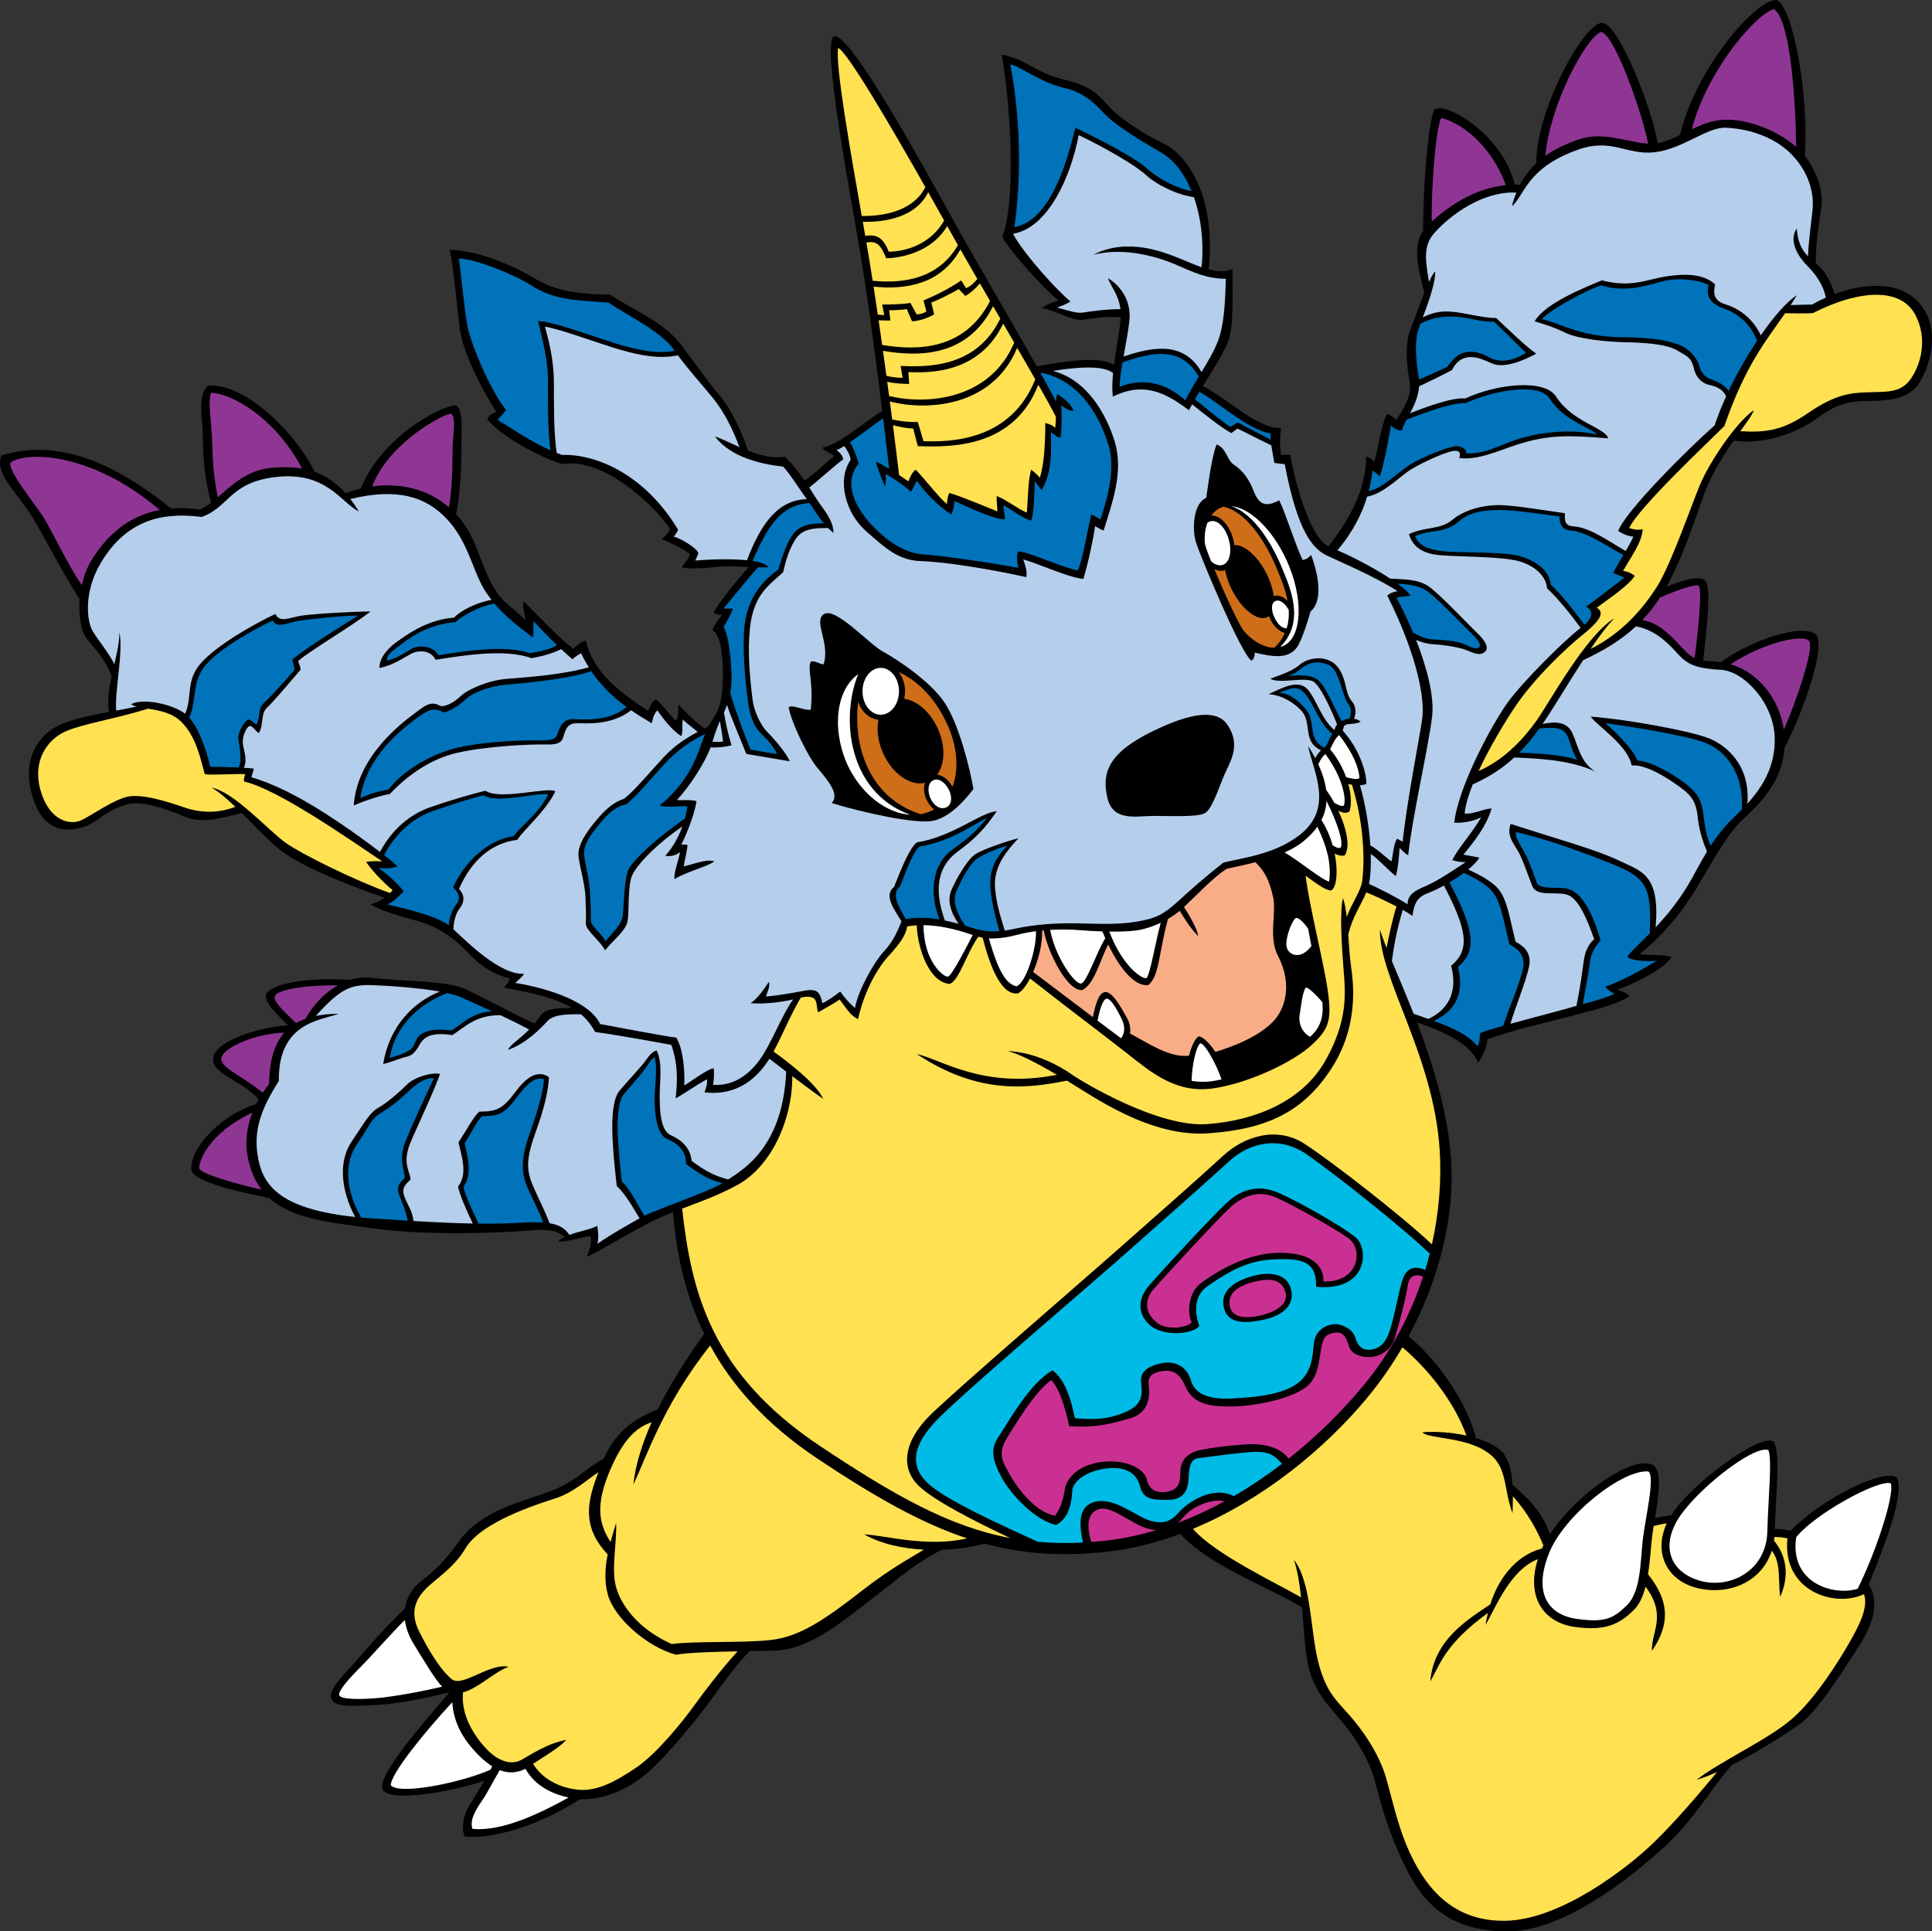 <?xml version="1.0" encoding="utf-8"?>
<!-- Generator: Adobe Illustrator 20.1.0, SVG Export Plug-In . SVG Version: 6.00 Build 0)  -->
<svg version="1.1" id="Layer_1" xmlns="http://www.w3.org/2000/svg" xmlns:xlink="http://www.w3.org/1999/xlink" x="0px" y="0px"
	 viewBox="0 0 251.735 251.684" style="enable-background:new 0 0 251.735 251.684;" xml:space="preserve">
<rect x="0" y="0" width="251.735" height="251.684" fill="#333333" stroke="none"/>
<g>
	<path d="M225.887,57.416c4.406,0.671,8.821-1.411,10.792-2.852
		c2.081-1.52,3.601-2.32,6.881-2.32c3.279,0,4.877-0.558,6-1.68
		c1.2-1.2,3.76-6.8,0.8-10.72c-2.561-3.393-7.469-2.949-11.324-1.525
		c-0.589-2.152-1.542-3.221-2.439-4.019c-0.022-2.601,0.419-5.363,0.723-7.336
		c0.278-1.812-0.477-4.532-2.155-6.631c0.535-7.832-1.461-19.027-3.605-20.329
		c-2.662-0.235-10.535,8.73-12.666,17.588c-1.006,0.486-1.972,0.914-2.907,1.072
		c-0.563-3.906-4.925-15.471-7.227-15.701c-2.565,0.155-8.675,11.707-8.584,18.308
		c-0.81,0.759-1.538,1.674-2.127,2.8c-0.23-0.009-0.459-0.021-0.684-0.018
		c-1.397-6.188-8.74-10.817-10.446-9.809c-0.893,1.561-1.576,11.684-1.476,15.805
		c-1.594,2.288-0.356,5.823,0.136,8.147c-0.66,1.664-1.332,3.614-1.779,4.688
		c-0.801,1.92-0.478,5.054-0.16,6.64c0.399,2-0.561,3.36-1.68,5.2
		c-0.241-0.24-0.801-0.64-1.2-0.8c-0.721,1.12-1.28,4.88-1.681,6.24
		c-0.24-0.32-0.561-0.48-1.094-0.693c0.104,4.109-2.071,8.118-4.9,11.744
		c-2.629-1.48-4.427-8.851-4.966-11.931h-1.2c-0.24-1.28-0.08-2.8,0-3.52
		c-2.908,0.23-6.841-3.709-10.188-5.452c1.059-1.71,2.172-3.427,3.068-5.269
		c1.098-2.258,0.719-6.48,0.8-10c-0.88,0.439-1.978,0.356-3.101,0.063
		c1.02-10.299-3.32-15.193-5.859-16.384c-2.561-1.2-5.68-3.28-6.961-4.64
		c-1.279-1.36-2.16-2.8-5.919-3.68c-3.761-0.88-5.12-2.72-8.241-3.28
		c1.36,7.92,1.761,19.44,0.081,23.76c0.96,1.76,5.04,6.4,7.36,8.32
		c-0.48,0-1.521,0.48-2.241,0.96c1.041,0,3.681,1.44,4.8,1.52
		c1.046,0.074,3.207-0.604,5.507-0.307c-0.085,1.507-0.581,3.888-0.877,6.189
		c-1.914-1.309-7.094-0.34-10.062,0.168c-3.159-5.596-7.82-13.55-10.434-18.238
		c-3.626-6.506-13.974-25.6-16-24.747c-1.627,0.685,2.134,20.48,3.413,28.053
		c0.934,5.52,1.978,13.36,2.891,20.759c-2.144,1.244-5.512,4.392-7.797,4.761
		c0.24,0.48,1.12,0.72,1.52,1.12c-1.064,0.781-2.381,2.251-3.838,3.187
		c-0.7-1.001-1.551-2.097-2.562-3.107c-1.584,0.27-3.277-0.188-4.842-0.805
		c-0.836-2.634-2.228-5.482-3.559-7.035c-1.439-1.68-2.96-3.84-5.119-6.72
		c-2.16-2.88-5.521-4.16-9.28-6.56c-3.36-0.08-6.641-0.24-9.601-2
		c-2.96-1.76-7.439-3.76-11.279-3.84c0.4,1.52,0.96,7.36,1.279,10.08
		c0.32,2.72,2.24,7.04,4.8,11.04c-0.479,0.16-0.879,0.4-1.199,0.96
		c1.84,2.16,6.32,4.72,9.76,5.84c5.279-0.96,12,5.28,14.08,8.48
		c-0.16,0.4-0.56,0.88-1.12,1.28c0.96,0.4,2.4,1.04,3.68,1.92
		c-0.079,0.64-0.72,1.2-1.04,1.76c1.121,0.32,3.36,0.08,5.04-0.08
		c1.089-0.104,2.251-0.007,3.671,0.053c-1.487,1.699-4.254,5.058-4.551,5.947
		c0.32,0.24,0.641,0.32,1.12,0.24c-0.4,0.56-1.2,1.52-1.28,2.08
		c1.04,0.48,1.36,3.04,1.36,5.839c0,2.801-0.399,4.4-1.2,5.521
		c-0.282,0.396-0.504,0.772-0.702,1.171c-0.161,0.074-0.318,0.149-0.471,0.223
		c-1.122-0.708-2.46-2.049-3.44-3.127c0,0.64,0,1.92-0.32,2.133
		c-0.64-0.533-1.706-2.026-2.56-2.773c-0.64,0.214-0.746,0.961-1.066,1.494
		c-3.733-2.453-7.147-5.014-8.106-9.173c-0.747,0.213-1.174,0.64-1.6,1.067
		c-1.601-1.067-4.374-4.054-6.508-6.188c-0.213,0.854,0.214,1.6,0.214,2.454
		c-1.28-1.386-2.773-2.026-4.054-4.16c-2.034-3.391-2.134-6.581-4.952-9.63
		c0.685-3.683,0.686-7.651,0.686-9.17c0-1.6,0.24-4.481-0.64-4.96
		c-0.864-0.471-9.434,3.378-12.473,10.785c-0.695,0.168-1.356,0.38-1.974,0.621
		c-1.251-1.398-2.589-2.283-4.03-2.797c-2.383-4.923-8.899-11.558-13.924-11.249
		c-1.439,1.6-0.64,4-0.64,7.12c0,2.845,0.439,5.828,1.064,8.141
		c-0.479,0.364-0.961,0.677-1.464,0.899c-1.363-0.197-2.604-0.228-3.747-0.139
		c-5.733-4.617-13.762-9.548-22.093-6.901c-1.04,2.4,2.24,4.96,4.16,8.24
		c1.76,3.006,4.055,7.484,6.027,10.491c-0.174,2.179,0.192,4.149,0.853,5.029
		c1.116,1.489,2.371,2.563,3.313,4.961c-0.351,1.625-0.596,3.244-0.354,4.69
		c-1.924,0.361-3.984,0.783-5.68,1.389c-3.359,1.2-5.759,4.561-4.319,9.521
		c1.44,4.96,4.561,4.72,6.72,4.08c1.656-0.491,2.641-2.08,5.681-2.96
		c1.727-0.5,4.8,0.479,7.44,1.6c2.454,1.041,5.114,0.078,7.469-0.448
		c1.737,1.718,3.536,3.635,4.932,4.768c2.495,2.027,8.709,4.584,13.688,6.268
		c-0.458,0.338-1.055,0.654-1.849,0.854c1.04,0.64,2.8,1.279,6.08,2.16
		c3.28,0.879,5.601,3.039,6.72,4.24c1.12,1.199,2.64,2.561,5.36,3.279
		c-0.08,0.48-0.479,0.721-0.721,1.201c4.413,0.75,7.069,1.574,8.836,2.631
		c-1.974-0.01-3.518,0.061-4.195,1.074c-0.231,0.348-0.47,0.662-0.708,0.951
		c-3.065-1.375-6.367-3.256-8.999-4.471c-2.599-1.199-7.893-0.961-12.373-1.492
		c-0.914-0.109-1.827,0.008-2.707,0.289c-3.874-0.305-9.68,0.072-10.894,1.816
		c-0.271,1.291,1.706,2.871,2.848,4.102c-3.758,0.205-9.358,2-9.727,4.139
		c-0.38,2.203,3.707,2.967,5.902,5.502c-0.107,0.191-0.213,0.391-0.317,0.6
		c-4.28,1.297-8.617,5.498-8.466,8.619c0.664,1.77,6.971,2.928,10.208,3.662
		c3.124,2.793,8.189,3.172,13.365,3.91c7.468,1.068,17.601,0.533,20.16,0.32
		c2.436-0.203,3.711-0.201,4.932,0.809c-0.332,0.164-0.633,0.353-0.878,0.578
		c1.066,0.213,3.094-0.639,4.267-0.639c0.106,0.746,0,1.492-0.533,2.664
		c1.493-0.639,4.587-2.559,8-4.371c0.997-0.531,2.103-1,3.254-1.457
		c0.428,5.232,1.518,10.621,4.056,15.848c-1.861,2.635-4.185,6.082-6.054,9.848
		c-2.694,1.094-5.36,2.633-7.021,6.426c-2.554,1.375-3.402,2.793-6.555,4.082
		c-3.52,1.439-9.288,2.414-12.4,6.801c-1.759,2.478-3.094,3.711-4.8,5.039
		c-1.111,0.863-1.92,2.09-2.146,3.564c-2.642,2.566-5.073,5.352-6.334,6.836
		c-1.36,1.6-3.761,3.76-3.28,4.959c0.48,1.201,2.88,0.961,6.08,0.801
		c2.865-0.145,6.751-0.992,9.314-1.627c-2.974,3.525-9.961,11.309-8.594,12.826
		c1.339,1.488,9.049,0.07,13.144-1.295c-0.713,1.193-1.431,2.357-1.971,3.242
		c-0.88,1.439-0.987,3.199-0.587,4c2.316,0.385,8.544-0.67,15.029-4.85
		c2.574,0.125,5.576-0.953,7.984-2.777c2.64-2,6.8-7.119,8.479-9.359
		c1.539-2.053,3.483-4.967,5.643-7.166c1.118-0.018,2.231-0.037,3.291-0.061
		c4.693-0.107,9.493-4.373,13.014-7.041c3.205-2.428,5.178-4.326,8.728-6.096
		c2.102-0.072,4.048-0.383,5.555-0.811c4.915,1.33,9.906,1.699,15.691,1.094
		c3.347-0.352,6.637-1.178,9.812-2.357c4.037,4.414,12.895,7.514,15.88,9.6
		c0.232,2.662,0.355,5.35,0.761,7.318c0.746,3.625,2.773,5.545,4.372,7.465
		c1.601,1.92,3.521,4.695,4.374,7.895c0.854,3.199,1.707,6.506,3.946,11.094
		c2.24,4.586,5.548,8.426,13.334,8.426c7.166,0,15.68-6.719,20.16-10.773
		c4.126-3.734,6.017-7.398,9.04-10.893c3.493-1.762,7.101-4.09,8.8-5.293
		c2.48-1.76,5.84-7.201,7.84-10.32c1.866-2.912,2.616-5.752,1.214-7.939
		c1.902-4.691,4.767-11.848,3.666-13.9c-1.567-1.254-9.349,2.404-13.878,6.916
		c-0.667-0.168-1.362-0.227-2.025-0.217c0.181-5.459,0.755-10.021-0.177-11.42
		c-1.717-1.092-10.654,5.42-13.323,9.602c-0.675,0.086-1.45,0.217-2.11,0.377
		c0.477-2.883,0.983-6.283-0.326-6.939c-2.578-1.289-9.926,3.793-13.356,9.023
		c-1.24-3.307-3.081-4.781-4.876-6.42c-0.091-1.439-0.356-2.803-1.048-3.883
		c-0.585-0.914-1.978-1.676-3.727-2.205c-1.018-4.176-4.617-9.852-8.778-13.258
		c4.073-7.541,6.01-15.779,5.545-22.938c-0.407-6.27-2.389-12.58-4.448-17.961
		c2.767,0.938,6.845,2.504,7.969,5.242c0.72-1.041,1.119-2.08,1.2-3.041
		c2.879-1.119,8.8-2.478,11.52-3.199c2.72-0.721,5.12-1.279,6.96-2.4
		c-0.16-0.48-1.04-0.641-1.52-0.879c2.239-0.801,6-2.641,7.04-4.242
		c-1.121-0.398-2.641-0.158-4.16-0.398c3.199-2.561,5.6-5.602,7.439-8.64
		c1.84-3.04,3.521-6.24,5.36-8.24c1.685-1.831,5.732-4.684,6.073-9.991
		c1.891-3.549,5.464-12.71,4.166-14.729c-1.898-1.595-8.625,0.778-12.45,3.556
		c-0.944-0.139-1.655-0.112-2.299-0.193c0.357-3.809,1.18-9.721,0.189-10.482
		c-0.867-0.668-3.071,0.113-4.984,0.854c2.728-4.927,4.322-10.911,5.384-13.254
		C223.564,60.898,224.803,58.968,225.887,57.416z"/>
	<path style="fill:#0073BB;" d="M146.263,47.215c3.105-1.024,7.457-2.488,9.936,1.847
		c-0.536,0.888-1.122,1.884-1.759,3.103c-3.2-2.88-6.32-2.64-8.561-1.76
		C145.879,49.635,146.047,48.478,146.263,47.215z"/>
	<path style="fill:#0073BB;" d="M131.64,8.404c0.879,0,4.079,2.4,6.96,3.04
		c2.993,0.665,4.319,2.4,5.36,3.44c1.039,1.04,2.959,2.48,7.279,4.96
		c1.79,1.027,3.12,2.857,4.021,5.051c-2.135-0.337-4.723-1.905-5.86-2.972
		c-1.28-1.2-5.6-3.52-9.28-5.28c-1.377,5.66-3.56,12.12-7.944,12.956
		C133.405,20.782,132.487,12.804,131.64,8.404z"/>
	<path style="fill:#B5CEEC;" d="M141.159,40.724c-0.88,0.16-1.84-0.24-3.44-0.64
		c0,0,1.2-0.4,1.761-0.8c-1.68-1.36-5.92-6-7.44-8.72
		c0.007-0.04,0.011-0.079,0.017-0.118c4.507-0.771,7.488-7.448,8.49-12.842
		c3.68,1.76,7.52,4.026,8.8,5.226c1.215,1.139,3.795,2.504,6.22,2.87
		c0.987,2.824,1.308,6.129,0.991,9.119c-1.016-0.351-2.009-0.804-2.838-1.135
		c-2-0.8-6.8-2.8-11.279-0.48c4.32-1.12,8.96,0.48,10.96,1.36
		c2,0.88,3.84,1.76,6.319,1.76c-0.079,3.2-0.239,6.134-1.04,8.16
		c-0.562,1.428-1.277,2.595-2.132,4.002c-2.486-4.376-6.993-3.042-10.151-2.033
		c0.299-1.678,0.639-3.442,0.764-4.689c0.24-2.4-0.96-4.4-2.8-5.52
		c0.288,0.934,1.405,2.131,1.632,4.044C144.326,40.265,141.925,40.585,141.159,40.724z"/>
	<path style="fill:#FFE152;" d="M129.96,66.645c-0.641-0.24-4.561-1.92-6.241-2.4
		c-0.319,0.4-0.319,1.44-0.319,1.44c-0.881-0.64-2.721-3.04-4.08-4.48
		c-0.48,0.32-0.72,0.96-0.96,1.52c-0.186-0.124-0.642-0.443-1.214-0.823
		c-0.232-1.987-0.504-4.19-0.799-6.499c0.839,0.219,1.59,0.395,2.64,0.442l0.6,2.293
		c4.448,0.159,12.511,0.195,15.705-8.004c0.98,1.731,1.783,3.182,2.288,4.159
		c-0.005,0.532-0.025,1.049-0.1,1.473c-0.24-0.32-0.88-0.561-1.28-0.641
		c0,2.641-0.16,5.521-0.72,7.121c-0.24-0.32-0.801-0.8-1.12-1.041
		c-0.399,1.28-0.399,3.44-0.56,5.6c-1.2-0.48-2.641-1.68-3.921-2.16
		C129.8,65.124,129.96,66.085,129.96,66.645z"/>
	<path style="fill:#FFE152;" d="M120.706,40.591c-0.32,0.213-0.801,0.374-1.28,0.374l-0.8-1.493
		c-0.693,0.16-2.613,0.213-3.681,0.213l0.268,1.387l-0.839-0.077
		c-0.188-1.27-0.37-2.489-0.547-3.644c4.209,0.441,8.801-0.311,11.304-4.855
		c0.666,1.168,1.416,2.471,2.213,3.852c-0.453,0.578-0.939,0.986-1.465,1.204l-0.64-1.013
		c-1.387,1.013-3.733,2.133-4.906,2.613L120.706,40.591z"/>
	<path style="fill:#FFE152;" d="M116.013,41.765l-0.16-1.334c0.533,0,1.866-0.053,2.293-0.16
		l0.693,1.6c1.121-0.053,2.24-0.533,2.88-0.907l-0.373-1.546
		c0.8-0.267,2.934-1.333,3.573-1.76l0.854,0.907c0.636-0.318,1.424-1.06,1.908-1.636
		c0.431,0.746,0.873,1.511,1.322,2.285c-3.32,6.488-9.575,6.484-14.062,5.736
		c-0.152-1.092-0.306-2.162-0.459-3.21C115.017,41.764,115.686,41.765,116.013,41.765z"/>
	<path style="fill:#FFE152;" d="M129.395,39.892c0.312,0.541,0.627,1.084,0.942,1.627
		c-3.134,6.424-9.507,6.322-12.992,6.166l0.267,1.546c-0.753,0-1.399-0.08-2.114-0.257
		c-0.149-1.093-0.3-2.183-0.45-3.262C119.574,46.501,126.034,46.611,129.395,39.892z"/>
	<path style="fill:#FFE152;" d="M115.85,51.604c-0.082-0.617-0.164-1.234-0.248-1.854
		c0.885,0.213,2.038,0.281,2.863,0.281l-0.107-1.546c3.147,0.157,9.334,0.001,12.354-6.318
		c0.484,0.836,0.966,1.667,1.438,2.485C128.912,52.256,120.538,52.747,115.85,51.604z"/>
	<path style="fill:#FFE152;" d="M132.538,45.325c0.837,1.451,1.637,2.844,2.355,4.11
		c-3.216,8.112-11.236,8.168-14.561,8.062l-0.747-2.506c-1.195,0.043-2.386-0.12-3.334-0.323
		c-0.101-0.776-0.203-1.562-0.308-2.353C120.597,53.542,129.273,53.163,132.538,45.325z"/>
	<path style="fill:#FFE152;" d="M124.819,31.946c-2.516,4.322-6.991,5.057-11.111,4.638
		c-0.201-1.293-0.396-2.501-0.575-3.567c-0.073-0.434-0.154-0.907-0.242-1.409
		c1.414-0.247,1.838,0.297,2.589,2.048c2.492-0.051,6.207-1.15,7.933-4.214
		c0.136,0.243,0.267,0.477,0.388,0.694C124.101,30.681,124.445,31.29,124.819,31.946z"/>
	<path style="fill:#FFE152;" d="M112.741,30.743c-0.102-0.582-0.21-1.197-0.322-1.837
		c2.783,0.065,6.912-0.533,8.522-3.863c0.771,1.363,1.477,2.623,2.078,3.699
		c-1.687,2.969-4.76,4.013-7.22,4.063C115.077,30.878,114.135,30.519,112.741,30.743z"/>
	<path style="fill:#FFE152;" d="M109.216,6.253c1.205,0.484,7.111,10.635,11.357,18.137
		c-1.609,3.167-5.539,3.792-8.288,3.757C110.839,19.92,108.757,8.073,109.216,6.253z"/>
	<path style="fill:#0073BB;" d="M115.858,61.085c-0.598-0.36-1.211-0.698-1.739-0.92
		c0.16,0.64,0.8,2.4,1.2,3.2c0.16-0.48,0.08-1.6,0.08-1.6
		c0.48,0.24,2.08,1.2,3.279,2.32c0.24-0.24,0.48-1.04,0.801-1.44
		c0.8,1.28,2.8,3.36,4.48,4.4c0.319-0.56,0.399-1.76,0.399-1.76
		c1.601,0.72,5.12,2.4,6.56,2.4c0.08-0.48-0.24-1.44-0.159-1.84
		c0.56,0.24,2.56,1.76,3.6,2c0.4-0.96,0.4-3.84,0.48-5.121
		c0.24,0.32,0.641,0.88,0.88,1.121c1.36-2.16,1.28-5.28,1.2-7.521
		c0.32,0.08,0.8,0.8,1.28,0.64c0.16-1.12,0.16-2.96,0.08-4.16
		c0.239,0.24,1.04,0.8,1.6,0.72c-0.399-1.04-1.52-1.76-2.079-2.16
		c-0.115,0.207-0.169,0.546-0.196,0.955c-0.494-0.953-1.197-2.232-2.031-3.721
		c0.032-0.006,0.068-0.012,0.102-0.018c3.145,0.577,6.81,3.139,8.766,9.423
		c1.12,3.6-0.64,8.32-1.04,9.68l-1.2-0.64c-0.48,1.92-1.12,5.92-1.76,7.28
		c-2-0.32-6.32-2.4-7.761-2.479c-0.319,0.72-0.079,1.6,0,2.16
		c-3.359-0.64-9.919-1.6-12.399-1.76c-2.479-0.16-4.8-1.84-6.561-3.68
		c-1.759-1.84-4.159-5.28-1.84-8.16c-0.307-1.104-0.708-2.065-1.13-2.778
		c1.36-0.941,3.103-2.291,4.325-3.103C115.351,56.792,115.615,59.004,115.858,61.085z"/>
	<path style="fill:#0073BB;" d="M60.919,42.565c-0.4-2.08-0.8-6.48-1.119-8.88
		c2.079,0,7.359,2.16,9.439,3.52c3.251,2.126,6.8,1.92,10.08,2.24
		c2.142,1.507,6.873,3.722,8.592,6.254c-2.2,0.46-4.595-0.06-6.992-0.734
		c-2.56-0.72-8.8-3.12-10.8-3.12c0.559,2.4,1.28,5.12,1.28,7.519
		c0,2.158-0.063,6.636,0.33,9.322c-2.594-1.15-5.08-2.889-6.891-3.962
		c0.24-0.32,0.721-0.8,1.121-1.28C63.719,50.645,61.319,44.645,60.919,42.565z"/>
	<path style="fill:#B5CEEC;" d="M90.599,73.045c0.16-0.32,0.399-0.96,0.399-0.96
		c-0.239-0.72-2.32-1.92-3.199-2.16c0.239-0.24,0.56-0.88,0.56-0.88
		c-4.399-7.36-10.88-9.92-15.12-9.76c-0.233-0.078-0.466-0.174-0.698-0.264
		c-0.421-2.615-0.368-7.022-0.368-9.202c0-2.4-0.481-4.854-1.174-7.253
		c2.08,0.32,7.36,2.32,9.92,3.04c2.326,0.654,4.907,1.226,7.416,0.698
		c1.247,1.742,3.216,3.892,4.664,5.702c1.44,1.8,2.554,4.118,3.346,6.255
		c-1.239-0.551-2.35-1.118-3.186-1.375c2.08,2.72,6,3.6,8.88,3.92
		c0.769,0.768,2.124,2.931,3.081,4.236c-3.709,0.123-5.937,3.088-7.793,7.965
		C95.168,72.784,92.307,72.898,90.599,73.045z"/>
	<path style="fill:#0073BB;" d="M94.279,79.284c1.244-1.464,3.29-4.063,4.487-5.353
		c0.429,0.006,0.873,0.007,1.353-0.007c-0.255-0.408-1.03-0.668-2.058-0.828
		c2.012-4.716,3.861-7.379,7.432-7.536c0.572,0.82,1.124,1.758,1.859,2.641
		c-2.749-0.048-3.645,0.771-4.3,1.829c-0.693,1.12-1.227,2.827-1.653,4.214
		c-2.826,1.973-4.16,4.533-4.427,7.68c-0.186,2.195,0,5.76,0.427,9.067
		c0.427,3.307,1.227,4.054,2.026,4.854c0.8,0.8,1.413,1.52,1.813,2.399
		c-0.8-0.08-2.479-0.399-3.439-0.56c-0.586-1.315-1.836-4.698-2.658-7.348
		c0.124-0.663,0.201-1.405,0.178-2.253c-0.08-2.8-0.48-5.52-1.04-6.399
		c0.32-0.561,0.96-1.52,1.2-2.4C95.479,79.284,94.839,79.364,94.279,79.284z"/>
	<path style="fill:#0073BB;" d="M89.559,105.124c-0.061,0.478-0.165,1.002-0.314,1.546
		c-3.582,2.433-6.844,5.481-7.366,6.668c-0.544,1.238-0.587,4.64-0.746,6.026
		c-0.133,1.148-1.398,2.217-2.24,3.307c-0.545-1.139-1.97-1.984-1.92-2.826
		s-0.057-2.589-0.107-3.679c-0.064-1.413-0.523-3.102-0.747-4.588
		c-0.223-1.486,0.966-2.982,2.08-4.319c1.115-1.338,2.08-2.186,3.413-2.453
		c1.264-0.967,3.611-3.804,4.801-5.066c1.113-1.184,2.54-2.682,5.462-4.088
		c-0.195,0.491-0.392,1.044-0.636,1.714c-0.64,1.76-1.84,4.8-5.279,7.601
		C87.159,105.364,88.839,104.885,89.559,105.124z"/>
	<path style="fill:#0073BB;" d="M81.647,92.141c-2.432,2.032-5.957,1.57-7.021,1.57
		c-1.114,0-1.561,0.782-1.813,1.439c-0.253,0.659-0.164,1.385-2.239,1.334
		c-2.076-0.051-7.129,0.097-10.773,0.906c-3.646,0.811-7.36,3.094-9.174,5.494
		c-0.962,0.151-2.212,0.461-3.681,1.119c0.855-5.706,5.836-9.283,7.254-10.346
		c1.418-1.063,2.305-1.562,3.52-0.854c0.608,0.101,2.228-0.947,2.987-1.707
		c0.76-0.76,2.945-1.664,5.173-1.867c2.128-0.193,7.824-0.651,11.166-1.761
		C78.36,89.418,79.96,90.906,81.647,92.141z"/>
	<path style="fill:#0073BB;" d="M69.399,83.045c0.24-0.56,0-1.44,0.16-2.08
		c0.811,0.912,1.877,2.016,3.018,3.109c-0.775,0.508-2.16,0.827-3.551,1.051
		c-3.199-1.163-8.792-0.218-11.894,0.267c-0.582-1.163-2.399-1.333-3.254-0.96
		c-0.717,0.314-1.919,1.334-3.466,1.653c-0.049-0.872,1.004-1.455,2.239-2.399
		c1.236-0.945,3.594-2.396,6.721-2.613c0.735-0.803,3.087-2.063,5.043-2.43
		C65.808,80.292,67.538,81.649,69.399,83.045z"/>
	<path style="fill:#8F3694;" d="M58.839,53.924c0.56,0.64,0.24,2.4,0.16,3.68
		c-0.074,1.195,0.059,5.527-0.508,8.506c-2.992-2.609-6.72-3.174-9.999-2.717
		C50.61,57.672,58.135,53.69,58.839,53.924z"/>
	<path style="fill:#8F3694;" d="M27.64,57.444c-0.08-2.56-0.561-4.8-0.16-6.24
		c2.32-0.077,8.301,3,11.876,9.859c-1.243-0.214-2.558-0.222-3.956-0.099
		c-3.206,0.281-5.185,2.261-7.024,3.83C27.724,61.6,27.692,59.145,27.64,57.444z"/>
	<path style="fill:#8F3694;" d="M10.663,76.255c-1.848-2.664-3.969-7.232-5.023-8.891
		c-1.121-1.76-4.4-5.68-4.32-7.04c1.891-1.497,10.381-1.591,19.504,6.128
		c-4.461,0.836-7.113,3.726-8.784,6.352C11.372,73.853,10.93,75.049,10.663,76.255z"/>
	<path style="fill:#FFE152;" d="M27.559,102.645c0.878,0.469,1.961,1.399,3.106,2.492
		c-2.389,0.925-4.697,0.763-6.705,0.067c-2.081-0.72-5.52-1.84-7.441-1.359
		c-1.919,0.479-4.559,2.399-5.919,3.04c-1.36,0.64-4.081,0.239-5.28-3.761
		c-1.2-4,0.88-6.8,3.28-7.84c2.253-0.976,6.41-1.601,10.684-2.931
		c1.399,0.218,3.09,0.512,4.276,1.65c2,1.92,2.56,4.881,3.119,6.881
		c0.961,0.16,3.921-0.08,5.281,0c0,0-0.241,0.56-0.16,0.96
		c4.399,0.96,14.16,7.84,18,10.4c-0.561,0-1.36-0.08-2.081,0.079
		c0.48,0.8,2.081,2.56,3.44,3.681c-0.098,0.113-0.214,0.243-0.343,0.377
		c-4.78-1.738-11.49-5.068-13.577-6.537C35.079,108.324,30.439,103.124,27.559,102.645z"/>
	<path style="fill:#0073BB;" d="M38.359,87.311c-1.754,2.047-3.323,3.717-4.054,4.374
		c-0.73,0.657-0.322,1.843-0.906,2.72c-0.438-0.219-0.808-0.806-1.174-0.586
		c-0.365,0.219-1.246,1.596-1.173,2.399c0.067,0.736,0.583,2.64,0.054,3.799
		c-1.36-0.062-2.963-0.093-3.707-0.093c-0.521-2.235-1.46-4.956-2.751-6.417
		c1.009-2.139,0.326-4.746,2.138-6.836c1.9-2.192,6.115-4.571,8.747-5.813
		c0.511,1.096,1.99,0.272,3.306,0.053c1.316-0.219,5.722-0.693,7.84-0.693
		c-2.773,1.707-7.562,4.737-8.586,5.76C38.093,85.978,38.359,86.873,38.359,87.311z"/>
	<path style="fill:#0073BB;" d="M50.439,117.845c0.8-0.24,1.36-0.961,2.16-1.68
		c-0.56-0.801-2-2.16-3.28-3.041c0.56,0,1.52,0.16,2.48-0.24
		c-0.443-0.398-1.061-0.902-1.758-1.447c1.495-2.871,3.815-4.852,6.291-5.726
		c2.533-0.895,5.4-1.782,6.666-2.08c1.863,1.192,7.2-0.48,8.438-0.083
		c-1.192,2.458-3.821,4.299-4.492,5.416c-3.055,0.373-6.328,3.092-7.892,6.667
		c0.745,0.745,1.022,1.442,0.427,2.187c-0.515,0.644-0.949,1.783-1.012,2.753
		C56.883,119.415,53.591,118.594,50.439,117.845z"/>
	<path style="fill:#B5CEEC;" d="M59.073,121.09c0.036-0.977,0.289-2.039,0.806-2.686
		c0.64-0.8,0.721-1.76-0.079-2.56c1.68-3.84,4.319-6,7.6-6.4
		c0.72-1.199,3.68-3.68,4.96-6.32c-0.96-0.64-7.12,1.2-9.12-0.079
		c-1.36,0.319-4.479,1.199-7.2,2.159c-2.618,0.925-4.933,2.824-6.53,5.819
		c-1.735-1.333-3.812-2.821-5.069-3.659c-1.921-1.28-6.8-4.64-11.68-6.08
		c0.079-0.319,0.319-1.12,0.319-1.12c-0.287-0.044-0.758-0.082-1.312-0.113
		c0.535-1.119-0.057-2.371-0.128-3.166c-0.08-0.881,0.399-2,0.8-2.24
		c0.399-0.24,0.8,0.64,1.279,0.88c0.641-0.96,0.241-2.56,1.041-3.28
		c0.8-0.72,2.479-2.72,4.399-4.96c0-0.479-0.32-1.12-0.32-1.12
		c1.121-1.119,6.88-4.479,9.44-6.479c-2.319,0-7.68,0.32-9.12,0.56
		c-1.44,0.24-2.72,0.96-3.28-0.24c-2.88,1.36-7.68,4.08-9.76,6.48
		c-1.932,2.228-1.037,4.32-1.989,6.53c-1.613-1.256-5.526-2.089-7.051-1.25
		c0.175,0.135,0.423,0.231,0.716,0.311c-0.779,0.176-1.686,0.345-2.653,0.524
		c-0.232-2.489,0.963-7.703,0.418-10.195c0,1.248-0.317,2.668-0.655,4.129
		c-0.824-1.571-2.062-3.054-2.785-4.209c-0.8-1.28-1.28-5.04,0.96-8.88
		c3.791-6.498,9.28-6.56,13.2-6.08c3.6-1.28,3.6-4.48,9.6-5.2
		c6.651-0.798,8.561,3.36,10.881,4.48c-0.363-0.595-0.734-1.13-1.112-1.617
		c6.227-1.52,9.891-0.242,12.552,2.577c2.72,2.88,3.28,6.4,4.8,9.04
		c0.312,0.543,0.667,1.045,1.042,1.528c-2.057,0.358-4.075,1.431-4.882,2.312
		c-3.44,0.24-6.133,2.196-7.52,3.2c-1.547,1.12-2.24,2.399-2.188,3.36
		c2.081-0.427,3.574-1.654,4.374-1.974c0.8-0.32,2.293-0.374,2.934,0.906
		c3.413-0.533,8.959-1.493,12.479-0.213c1.378-0.223,2.933-0.668,3.878-1.181
		c0.491,0.459,0.989,0.912,1.482,1.34c0.319-0.399,1.119-0.8,1.119-0.8
		c0.306,0.656,0.643,1.265,1.001,1.839c-3.827,1.06-8.639,1.316-10.894,1.522
		c-2.347,0.213-5.014,1.439-5.814,2.24c-0.8,0.8-1.974,1.387-2.613,1.279
		c-1.28-0.746-2.026-0.053-3.52,1.067c-1.493,1.12-7.36,5.493-7.786,11.893
		c1.547-0.693,3.68-1.334,4.693-1.494c1.974-2.08,5.014-4.533,8.854-5.387
		c3.84-0.854,9.439-1.119,11.626-1.066c2.187,0.054,2.026-0.8,2.294-1.493
		c0.267-0.693,0.479-1.28,1.653-1.28c1.099,0,4.489,0.327,7.017-1.689
		c0.89,0.615,1.795,1.17,2.689,1.689c0.16-0.64,0.24-1.12,0.721-1.68
		c0.64,0.88,1.76,2.48,3.12,3.359c0.319-0.64,0-1.439,0.239-2.159
		c0.361,0.433,1.114,0.935,1.906,1.616c-2.319,1.226-3.512,2.324-4.546,3.424
		c-1.28,1.359-3.681,4.24-5.04,5.279c-1.44,0.48-2.48,1.44-3.68,2.881
		c-1.2,1.44-2.481,3.2-2.24,4.8c0.24,1.6,0.811,3.52,0.88,5.039
		c0.054,1.174,0.106,2.615,0.054,3.521c-0.054,0.906,1.92,2.293,2.506,3.52
		c0.906-1.174,2.721-2.561,2.934-3.787c0.214-1.227,0-4.639,0.587-5.972
		c0.555-1.262,2.876-3.857,6.555-6.392c-0.489,1.347-1.231,2.731-2.235,3.831
		c0.801,0.16,1.521-0.16,1.921-0.48c-0.16,1.041-0.8,2.561-0.721,3.521
		c1.52-0.96,4.24-1.601,5.2-2.319c-1.04-0.4-3.2,0.559-4,0.639
		c0.16-0.959,0.561-2.479,0.48-2.799c0,0-0.561-0.08-0.8,0
		c0.72-1.44,1.68-3.761,2-5.681c-0.721-0.24-1.841-0.08-2.561-0.16
		c1.681-1.756,3.706-4.963,4.389-6.856c0.948,0.057,2.053-0.078,2.731-0.264
		c-0.327-0.98-0.757-2.806-0.991-4.272c0.135-0.289,0.273-0.622,0.406-0.995
		c0.502,1.623,1.718,4.354,2.505,6.388c1.04,0.16,3.68,0.641,5.68,0.96
		c-0.56-1.2-2.08-2.96-2.959-3.84c-0.881-0.88-1.761-2.8-1.921-4.319
		c-0.16-1.52-0.72-5.44-0.32-9.2c0.461-4.332,2.4-5.521,4.32-7.28
		c0.24-0.96,0.56-2.56,1.52-4.16c0.924-1.541,2.443-1.597,4.339-1.6
		c0.218,0.22,0.446,0.437,0.701,0.64c0-1.76-1.44-3.2-2.24-4.48
		c-0.248-0.396-0.556-0.892-0.911-1.435c1.23-0.973,3.473-3.001,4.431-3.685
		c-0.079-0.641-0.88-1.2-0.88-1.2c0.233-0.067,0.584-0.259,1.004-0.523
		c0.354,0.506,0.779,1.174,0.836,1.803c-1.84,2.64-0.64,6.96,2,9.28
		c2.641,2.32,4.24,3.84,7.28,3.92c3.04,0.08,9.36,1.121,13.6,2.08
		c0.16-0.8-0.159-1.6-0.399-2.32c2.399,0.72,5.76,2.32,7.84,2.56
		c0.641-2.08,1.44-5.92,1.52-6.88c0.48,0.24,0.641,0.4,1.121,0.56
		c1.119-3.6,2.64-7.68,1.439-11.6c-1.086-3.549-3.623-8.069-8.068-9.192
		c2.809-0.443,6.462-0.832,7.862,0.273c-0.11,1.122-0.147,2.19-0.034,3.08
		c4.32-2.16,7.28-0.16,9.92,1.76c0.131-0.254,0.272-0.506,0.41-0.759
		c1.412,1.134,3.745,3.015,5.11,3.745l0.8-0.586c0.55,0.25,2.738,1.389,4.416,2.189
		c0.111,0.804,0.288,1.619,0.384,2.29l1.36,0.16
		c1.68,8.88,3.68,11.04,5.52,11.92c1.841,0.88,6.24,2.72,9.2,4.64
		c-0.319,0-1.04,0.24-1.359,0.56c4.079,8.16,4.88,13.68,4.56,16
		c-0.32,2.319-2,10.8-2.56,16.08l-0.721-0.4c-0.48,0.721-0.56,2.32-0.72,2.961
		c-0.665-0.4-1.772-1.564-2.77-2.086c-0.162-2.458-0.608-5.273-1.352-7.827
		c0.327-0.021,0.621-0.084,0.842-0.194c-0.048-2.257-1.454-5.188-3.09-6.931
		c0.134-0.319,0.071-0.6,0.37-0.749c0.426-0.214,1.44-0.054,1.974-0.427
		c-0.264-0.215-0.56-0.323-0.862-0.369c0.388-0.977,0.096-1.853-0.272-2.258
		c-0.399-0.44-0.6-1.04-0.8-1.92c-0.2-0.88-0.6-2.6-1.96-3.32
		c-1.36-0.72-3.08-0.359-4.08,0.48c-1,0.84-2.2,1.2-3.801,1.8
		c1.281,0.76,4.761-0.399,5.761,0.479c0.958,0.844,2.174,3.561,2.942,5.476
		c-0.21,0.241-0.285,0.504-0.353,0.737c-1.702-1.445-2.305-3.913-3.456-5.266
		c-1.227-1.44-3.359-0.213-5.12,0.587c1.866,0.106,3.413,1.28,4.106,1.973
		c0.693,0.693,0.854,1.334,1.014,2.614c0.148,1.187,0.402,2.095,1.714,2.731
		c-0.272,0.265-0.552,0.618-0.751,1.028c-0.271-0.512-0.577-1.043-0.937-1.601
		c0.64,3.28,3.496,8.129-1.2,11.68c-3.279,2.48-7.279,2.881-9.84,3.521
		c-2.64,2.08-4.4,3.681-6.08,5.2c-1.68,1.519-2.72,2.08-5.12,2.48
		c-2.4,0.4-4.48,0.32-7.521,0.24c-3.039-0.08-5.919,0.16-8.16,0.639
		c-0.598,0.129-1.119,0.227-1.6,0.297c-0.291-1.016-1.011-2.943-1.253-5.363
		c-0.267-2.666,1.119-4.64,3.04-6.666c-1.333,0.319-4.48,1.387-5.547,2.026
		c-1.066,0.64-2.56,3.253-3.199,4.747c-0.578,1.348-0.065,2.912,0.941,4.38
		c-0.55-0.156-1.15-0.311-1.791-0.441c-1.592-4.439-0.676-7.247,1.649-8.953
		c2.399-1.76,3.573-3.04,5.119-5.28c-2.025,0.107-5.813,3.36-10.399,4.054
		c-0.961,0.746-1.974,3.254-2.987,5.812c-1.43,1.135,0.102,2.998,0.974,4.494
		c-0.75,1.848-1.312,2.861-2.387,4.014c-1.119,1.199-3.279,4.959-3.68,7.279
		c-0.8-0.719-1.36-1.359-1.92-2.16c-0.801,0.641-1.761,1.281-2.32,1.522
		c-0.32-1.281-0.48-2-2.48-1.602c-2,0.4-4.319,0.721-4.879,0.721
		c0.16-0.561,0.56-1.199,0.399-1.92c-0.64,0.961-1.439,2.16-2.399,2.801
		c2.027,0.139,4.056-0.15,5.55-0.492c-1.437,1.949-2.828,5.75-4.35,7.852
		c-1.68,2.32-3.76,3.439-6.08,3.279c0.08-0.559,0.16-1.439,0.08-2.16
		c-0.8,0.08-2.64,1.522-3.84,2.24c0.08-1.68-0.08-4.639-1.04-6.24
		c-1.52-0.16-6.88-1.199-9.92-1.76c-1.36-2.879-6.64-4.639-11.04-5.359
		c0.24-0.32,0.801-0.641,1.12-1.199C65.207,127.108,60.803,122.702,59.073,121.09z"/>
	<path style="fill:#0073BB;" d="M64.12,131.784c-2.54,0.139-3.879,1.605-5.281,2.514
		c-2.677-0.416-4.064,0.275-4.48,1.014c-0.415,0.738-0.427,1.174-1.014,1.547
		c-0.558,0.353-1.075,0.58-2.554,0.996c0.739-4.607,4.477-7.363,7.493-8.439
		c0.731,0.164,1.366,0.35,1.834,0.562C61.048,130.399,62.51,131.042,64.12,131.784z"/>
	<path style="fill:#8F3694;" d="M35.8,129.844c0.231-0.773,3.24-1.471,8.216-1.443
		c-1.753,0.996-3.26,2.611-4.208,4.359c-0.452,0.162-0.868,0.348-1.24,0.564
		C37.358,132.081,35.572,130.604,35.8,129.844z"/>
	<path style="fill:#8F3694;" d="M28.839,137.924c0.077-1.303,4.33-3.258,8.203-3.353
		c-1.506,1.701-1.934,4.113-1.989,6.713c-0.224,0.27-0.515,0.65-0.824,1.119
		C31.669,140.231,28.763,139.221,28.839,137.924z"/>
	<path style="fill:#8F3694;" d="M25.96,152.245c-0.077-0.686,0.949-4.424,6.931-7.266
		c-0.634,1.627-1.025,3.623-0.611,5.799c0.336,1.764,0.959,3.147,1.806,4.248
		C30.612,154.256,26.033,152.909,25.96,152.245z"/>
	<path style="fill:#0073BB;" d="M47.056,158.663c-2.132-3.686-2.151-7.191-0.59-9.484
		c1.6-2.352,1.943-3.457,3.094-4.107c1.15-0.65,2.772-1.973,3.573-2.773
		c0.8-0.801,2.312-2.01,3.413-1.76c-1.28,2.561-3.13,6.756-3.68,8.107
		c-1.101,2.701,0.04,4.156-0.16,4.906c-0.851,0.75-1.04,1.293-0.641,2.293
		c0.361,0.902,0.85,2.002,1.06,3.227c-1.388-0.082-2.919-0.18-4.633-0.293
		C47.995,158.745,47.52,158.706,47.056,158.663z"/>
	<path style="fill:#0073BB;" d="M68.439,159.311c-1.918,0.098-3.589,0.174-6.086,0.143
		c-0.769-1.572-1.876-4.01-1.968-4.836c1.261-1.613,0.463-4.141,0.16-5.652
		c1.059-1.613,1.638-3.018,2.293-3.522c2.269,0,2.924-0.342,4.587-2.559
		c1.663-2.219,2.561-2.508,3.467-2.24c-0.252,2.871-1.686,6.395-2.24,8.16
		c-0.555,1.764-0.765,3.67-0.16,5.332c0.564,1.549,1.713,3.488,2.276,5.172
		C70.097,159.262,69.327,159.266,68.439,159.311z"/>
	<path style="fill:#B5CEEC;" d="M77.826,159.737c-0.745,0.447-2.319,0.688-3.639,1.189
		c-0.528-0.852-1.345-1.32-2.586-1.523c-0.63-1.779-1.842-3.953-2.415-5.531
		c-0.641-1.762-0.374-3.307,0.213-5.174c0.587-1.867,1.92-4.961,2.134-8.32
		c-1.015-0.746-2.454-0.641-4.214,1.707c-1.76,2.346-2.453,2.773-4.853,2.773
		c-0.693,0.533-1.6,2.293-2.721,4c0.32,1.6,1.281,4.053-0.053,5.76
		c0.094,0.838,1.12,3.18,1.912,4.824c-1.945-0.037-4.384-0.137-7.738-0.328
		c-0.096-1.227-0.727-2.051-1.106-3.004c-0.427-1.066-0.214-1.545,0.692-2.346
		c0.214-0.799-1.173-1.92,0-4.799c0.587-1.441,2.827-6.135,3.894-9.016
		c-1.173-0.266-3.413,0.48-4.267,1.334c-0.854,0.854-2.506,2.348-3.733,3.041
		c-1.227,0.693-1.812,1.92-3.52,4.426c-1.641,2.41-1.551,6.053,0.448,9.836
		c-9.631-1.012-11.912-4.008-12.608-7.488c-0.747-3.734,0.32-6.508,2.667-10.24
		c-0.107-7.68,5.546-7.893,7.786-8.748c-1.128,0-2.104,0.105-2.974,0.283
		c3.142-3.504,4.535-4.119,7.347-4.016c2.061,0.076,5.916,0.318,8.807,0.838
		c-3.269,1.314-6.544,4.33-7.366,9.455c1.707-0.48,2.293-0.799,3.04-0.959
		c0.746-0.16,1.173-0.641,1.653-1.494c0.479-0.854,1.227-1.812,4.319-1.332
		c1.701-1.102,3.073-2.623,6.271-2.59c1.263,0.596,2.56,1.234,3.729,1.867
		c-1.27,1.293-2.436,1.941-2.747,2.643c2.24-0.748,4.267-2.775,5.12-3.734
		c0.73-0.82,2.397-0.938,4.397-0.889c0.781,0.67,1.344,1.428,1.844,2.303
		c1.359,0.16,6.08,0.959,9.92,1.68c0.88,2.641,0.8,4.48,0.56,6.959
		c0.8-0.398,2.721-1.76,4.08-2.478c0.08,0.559-0.107,1.066-0.319,1.705
		c4.487,0.51,7.021-2.1,8.447-4.381c0.621,0.471,1.377,1.051,2.193,1.672
		c-0.419,9.678-5.427,12.674-7.55,14.053c-2.147-0.525-3.464-1.467-4.771-2.41
		c-0.159-1.68-1.28-2.719-2.72-3.359c-1.439-0.641-1.439-3.6-1.439-5.279
		s0.399-4.24-0.4-5.76c-0.641,0.158-1.12,0.879-1.52,1.439
		c-0.399,0.561-1.76,2-3.279,3.76c-1.52,1.76-0.96,7.439-0.4,12.48
		c1.164,1.018,2.193,2.955,2.972,4.201c-1.641,0.922-3.617,2.025-5.505,3.318
		C78.039,161.444,77.933,160.485,77.826,159.737z"/>
	<path style="fill:#0073BB;" d="M83.951,158.432c-0.73-1.166-1.818-3.486-2.925-4.455
		c-0.51-4.584-1.062-9.865,0.319-11.467c1.383-1.6,2.342-2.719,2.706-3.228
		c0.363-0.51,0.654-1.145,1.24-1.518c0.427,1.439,0,3.965,0,5.494
		c0,1.527,0.238,4.537,1.547,5.119c1.31,0.582,2.56,1.387,2.56,3.307
		c1.249,0.902,2.615,2.008,4.758,2.488C92.055,155.424,85.912,157.456,83.951,158.432z"/>
	<path style="fill:#B5CEEC;" d="M93.803,93.955c0.121,0.852,0.34,1.891,0.397,2.689
		c-0.475,0.053-0.945,0.035-1.374,0.018C93.132,95.686,93.448,94.743,93.803,93.955z"/>
	<path style="fill:#0073BB;" d="M165.559,56.485c-0.015,0.261-0.006,0.538,0.016,0.821
		c-1.259-0.697-3.163-1.616-4.282-2.261l-0.96,0.586c-1.079-0.637-3.184-2.436-4.637-3.594
		c0.186-0.322,0.376-0.643,0.57-0.963C158.022,51.86,162.706,56.109,165.559,56.485z"/>
	<path style="fill:#FFFFFF;" d="M170.694,135.114c-1.305-0.742-1.499-2.145-1.349-2.897
		c0.16-0.799,0.32-2.934,0.8-3.52c0.319-0.045,1.338,0.922,2.16,1.902
		C172.494,132.436,172.055,133.942,170.694,135.114z"/>
	<path style="fill:#0073BB;" d="M118.017,119.764c-0.76-1.387-2.052-3.24-0.726-4.292
		c0.921-2.326,1.688-4.496,2.561-5.174c4.166-0.63,7.467-3.2,8.747-3.68
		c-1.647,1.986-2.406,2.561-4.587,4.16c-2.147,1.574-3.158,4.863-1.614,9.035
		C121.042,119.59,119.548,119.51,118.017,119.764z"/>
	<path style="fill:#FFFFFF;" d="M126.743,121.839c-0.935,1.818-2.716,5.27-3.21,5.42
		c-0.52,0.154-3.202-1.92-3.198-6.699C122.889,120.589,125.294,121.352,126.743,121.839z"/>
	<path style="fill:#0073BB;" d="M127.399,121.124c-0.411-0.098-0.962-0.277-1.618-0.478
		c-1.03-1.42-1.735-3.189-1.182-4.48c0.58-1.355,1.805-3.74,2.774-4.32
		c0.968-0.582,2.683-1.363,3.893-1.654c-1.743,1.84-2.429,3.394-2.187,5.814
		c0.217,2.163,0.87,4.316,1.146,5.335C129.239,121.426,128.403,121.364,127.399,121.124z"/>
	<path style="fill:#FFFFFF;" d="M132.76,121.764c0.601-0.164,1.368-0.307,2.226-0.418
		c0.089,2.277-1.299,6.742-2.546,7.191c-1.033-0.311-2.116-1.033-3.588-6.254
		C130.147,122.348,131.53,122.098,132.76,121.764z"/>
	<path style="fill:#F9AD86;" d="M135.785,121.258c0.066-0.006,0.132-0.014,0.2-0.02
		c0.601,3.008,3.108,7.982,5.04,7.779c1.583-0.791,2.294-3.871,3.366-5.932
		c1.242,2.557,3.217,5.492,5.221,5.291c1.473-1.193,1.329-4.078,2.574-8.627
		c0.544-0.316,1.057-0.674,1.523-1.061c0.509,0.807,1.382,2.305,2.409,3.287
		c-0.093-0.877-1.063-2.553-1.843-3.783c1.505-1.4,4.039-4.096,5.603-4.99
		c1.289-0.268,2.526-0.541,3.687-0.846c1.378,1.302,1.882,2.654,2.313,4.525
		c0.48,2.08-0.64,5.201,0.64,7.681c2.035,3.943,0.754,7.094-0.559,8.479
		c-1.392,1.469-3.76,2.863-7.598,4.037c-0.744-1.123-1.559-1.928-2.137-2.037
		c-0.51,0.242-0.98,1.299-1.294,2.523c-2.53,0.326-5.307-1.633-7.702-2.883
		c0.115-0.641-0.014-1.371-0.391-2.039c-0.72-1.281-1.92-3.522-2.879-3.361
		c-0.848,0.143-1.258,1.775-1.562,3.258c-2.904-2.188-6.141-4.629-7.779-5.879
		C135.328,125.03,135.844,122.983,135.785,121.258z"/>
	<path style="fill:#FFFFFF;" d="M144.537,121.399c1.685,0.023,3.224-0.049,4.223-0.275
		c0.802-0.182,1.654-0.486,2.481-0.879c-0.667,2.432-1.445,7.127-1.896,7.227
		C148.884,127.573,146.344,126.131,144.537,121.399z"/>
	<path style="fill:#FFFFFF;" d="M143.641,121.378c0.108,0.279,0.235,0.58,0.373,0.891
		c-1.157,1.877-2.406,5.748-3.148,5.896c-0.773,0.154-3.338-3.332-4.036-6.988
		c1.208-0.07,2.501-0.074,3.77,0.027C141.587,121.284,142.628,121.346,143.641,121.378z"/>
	<path style="fill:#FFFFFF;" d="M144.173,130.137c0.587-0.107,1.652,1.92,2.08,2.881
		c0.375,0.842,0.255,1.727-0.178,2.291c-0.865-0.65-1.928-1.451-3.07-2.311
		C143.205,131.921,143.645,130.233,144.173,130.137z"/>
	<path style="fill:#FFFFFF;" d="M155.265,140.85c0.029-1.85,0.529-4.355,1.121-4.9
		c0.607,0,2.126,2.785,2.781,4.711c-0.4,0.086-0.803,0.164-1.207,0.225
		C157.007,141.024,156.109,140.995,155.265,140.85z"/>
	<path style="fill:#FFFFFF;" d="M167.64,123.364c-0.215-1.174,0.8-3.627,1.227-3.732
		c0.354-0.09,1.074,0.635,1.584,1.4c0.138,0.748,0.279,1.5,0.42,2.24
		C169.481,125.182,167.839,124.46,167.64,123.364z"/>
	<path style="fill:#FFFFFF;" d="M167.382,111.083c1.002-0.443,1.875-0.951,2.578-1.559
		c0.5-0.432,1.141-1.012,1.693-1.791c1.125,2.359,1.877,4.688,1.532,7.15
		C172.212,114.642,169.37,112.265,167.382,111.083z"/>
	<path style="fill:#FFFFFF;" d="M172.182,106.855c0.35-0.694,0.605-1.513,0.665-2.476
		c1.501,3.035,2.222,5.399,1.832,6.079c-0.258,0.129-0.652-0.056-1.031-0.291
		C173.328,109.05,172.846,107.907,172.182,106.855z"/>
	<path style="fill:#FFFFFF;" d="M172.793,102.94c-0.125-0.982-0.442-2.089-1.02-3.334
		c0.266-0.625,0.587-1.057,0.908-1.355c2.388,3.222,2.734,5.991,2.424,6.714
		c-0.276,0.172-0.798-0.08-1.247-0.352C173.518,103.995,173.156,103.426,172.793,102.94z"/>
	<path style="fill:#0073BB;" d="M175.84,93.65c-0.364,0.043-0.721,0.164-1.032,0.323
		c-0.898-1.57-1.973-4.406-3.048-5.328c-0.882-0.755-2.4-0.68-4-0.561
		c0.919-0.199,1.479-0.76,2.04-1.16c0.894-0.638,1.919-0.84,3.319-0.279
		c1.399,0.56,1.76,4.04,2.521,5.04C176.133,92.334,176.091,92.894,175.84,93.65z"/>
	<path style="fill:#0073BB;" d="M172.599,97.391c-0.015,0.01-0.031,0.022-0.046,0.032
		c-1.247-0.595-1.458-1.604-1.594-2.698c-0.145-1.155-0.375-1.895-1-2.521
		c-0.625-0.625-1.637-1.823-3.32-1.92c1.68-0.6,2.373-1.099,3.479,0.2
		c1.073,1.26,1.822,3.853,3.489,5.151C173.237,95.96,173.024,97.125,172.599,97.391z"/>
	<path style="fill:#FFFFFF;" d="M173.304,97.644c0.274-0.47,0.512-1.244,1.172-1.868
		c1.91,2.442,2.605,4.396,2.657,5.615c-0.292,0.25-1.037,0.077-1.731-0.111
		C174.901,99.912,174.143,98.604,173.304,97.644z"/>
	<path style="fill:#FFE152;" d="M186.575,162.159c-3.936-3.73-13.172-10.887-16.615-13.115
		c-3.627-2.346-7.867-0.934-10.535,1.522c-2.665,2.453-9.172,8.213-14.506,12.906
		c-5.334,4.693-19.418,16.85-23.359,20.586c-4.08,3.867-4.16,7.361-1.814,9.6
		c1.994,1.904,7.219,4.574,11.886,6.773c-7.879-1.477-15.04-5.498-24.792-12
		c-14.124-9.416-16.757-19.992-17.957-30.932c2.462-0.939,5.077-1.875,7.397-3.201
		c4.282-2.447,6.997-8.498,6.95-14.057c1.364,1.033,2.819,2.115,4.036,2.963
		c-0.886-1.969-4.497-4.754-6.474-6.178c1.14-2.086,2.058-4.475,3.549-7.029
		c2.58-0.549,1.877,1.088,2.259,1.928c0.96-0.561,2.4-1.359,2.8-1.68
		c0.88,1.119,1.36,2.08,2.4,2.561c0.719-3.281,2.319-6.4,3.919-8.16
		c1.601-1.762,2.32-2.801,2.48-3.922c0.413-0.072,0.829-0.117,1.243-0.143
		c0.165,3.25,1.688,7.436,4.303,7.637c1.239-0.445,2.11-3.834,3.724-6.152
		c0.185,0.051,0.372,0.096,0.564,0.131c0.736,2.785,2.172,7.598,4.62,7.248
		c0.5-0.267,1.055-0.986,1.557-1.935c3.685,2.908,9.85,7.56,12.735,9.83
		c2.987,2.346,6.294,5.227,11.2,4.479c4.908-0.746,10.533-3.572,12.773-5.652
		c2.24-2.08,2.641-3.199,2.08-7.121c-0.531-3.717-2.355-10.74-2.883-14.936
		c1.535,1.136,2.884,2.093,3.39,1.897c0.661-0.473,0.87-2.467,0.399-4.777
		c0.369,0.205,0.809,0.354,1.308,0.244c0.791-1.188,0.193-3.642-0.831-5.832
		c0.559,0.285,1.084,0.423,1.472,0.071c0.283-1.027,0.178-2.289-0.173-3.555
		c0.161,0.046,0.323,0.082,0.486,0.111c1.852,6.05,1.547,11.054,1.312,12.616
		c-0.188,1.25-1.297,2.75-2.004,4.601c-0.107-0.928-0.254-1.773-0.477-2.441
		c-0.48,1.601-0.16,6.48,0.08,9.441c0.24,2.959,0.561,6.559-2.4,11.76
		c-2.96,5.199-8.96,7.76-15.359,8.24c-6.4,0.48-16.32-5.52-17.68-6.48
		c-1.36-0.961-4.641-2.881-8.32-3.039c1.598,0.434,3.599,1.469,6.403,3.09
		c-9.606,1.928-15.19-2.064-18.243-2.691c8.09,5.369,14.536,4.447,19.542,3.453
		c3.473,2.092,10.788,7.379,18.378,6.867c7.894-0.533,12.48-2.959,16-8.32
		c3.52-5.359,3.04-10.719,2.64-13.439c-0.179-1.217-0.262-2.69-0.363-4.139
		c0.55-2.352,1.661-3.833,2.352-5.497c1.026,0.404,2.605,1.139,3.931,1.835
		c-0.414,1.247-0.992,3.799-1.296,5.397c-0.358-0.908-0.655-1.713-0.862-2.397
		c-0.081,6.4,6.985,16.373,7.785,28.693C187.839,153.723,187.522,157.926,186.575,162.159z"
		/>
	<path style="fill:#8F3694;" d="M231.159,1.204c2.136,1.449,2.816,11.912,2.875,17.945
		c-2.293-2.029-6.153-3.697-9.435-3.545c-1.472,0.068-2.854,0.62-4.168,1.241
		C222.531,8.913,229.052,1.595,231.159,1.204z"/>
	<path style="fill:#8F3694;" d="M208.599,4.165c1.692,0.153,5.306,10.289,6.15,14.553
		c-2.616-0.148-5.89-1.649-9.031-0.553c-1.442,0.503-2.966,1.151-4.353,2.136
		C201.891,13.79,206.604,4.932,208.599,4.165z"/>
	<path style="fill:#8F3694;" d="M187.8,15.364c3.702,1.003,7.025,4.831,8.406,8.761
		c-4.104,0.422-7.456,2.729-9.645,4.749C186.456,24.859,187.059,16.623,187.8,15.364z"/>
	<path style="fill:#0073BB;" d="M184.76,43.124c0.067-0.231,0.182-0.553,0.32-0.93
		c2.446-1.325,4.911-0.903,5.705-0.803c0.855,0.106,2.454,0.586,3.893,0.533
		c0.375,0.32,2.827,2.773,4.16,4.053c-2.133,1.333-3.733,1.173-4.8,0.587
		c-2.634-1.448-4.267-0.587-5.439,1.227c-0.75,0.375-2.528,1.161-3.709,1.672
		c-0.013-0.139-0.026-0.277-0.052-0.419C184.439,46.804,184.359,44.485,184.76,43.124z"/>
	<path style="fill:#B5CEEC;" d="M184.902,50.356c1.132-0.565,3.302-1.577,4.283-2.138
		c1.388-2.667,3.681-1.547,5.227-0.854c1.547,0.693,4.105-0.373,5.76-1.28
		c-1.228-0.8-3.733-3.254-5.228-4.64c-0.906,0-1.6-0.106-3.84-0.533
		c-2.066-0.394-3.681-0.603-5.718,0.456c0.701-1.878,1.669-4.512,1.611-6.002
		c-0.23,0.232-0.508,0.733-0.803,1.375c-0.633-3.567-0.577-4.961,0.803-6.495
		c1.977-2.195,6.183-5.366,10.578-5.146c-0.223,0.552-0.419,1.142-0.578,1.785
		c1.68-1.44,1.886-4.976,8.561-7.36c4.48-1.6,6.319,0.72,10,0.32
		c3.68-0.4,6.8-3.28,9.279-3.2c2.48,0.08,6.24,0.96,8.721,3.6
		c2.48,2.64,2.72,5.44,2.64,6.72c-0.072,1.156-0.535,4.201-0.624,6.431
		c-0.915-0.924-1.384-2.113-1.456-3.63c-1.2,1.76,0.399,3.92,1.44,4.959
		c0.959,0.959,2.045,2.398,2.334,4.06c-0.642,0.284-1.24,0.589-1.774,0.9
		c-0.776,0-1.802,0.059-2.803,0.074c0.271-0.411,0.538-0.833,0.803-1.274
		c-1.233,0.754-2.95,2.698-4.694,5.218c-1.029-2.291-3.04-3.562-4.399-3.964
		c-1.44-0.427-1.92-1.12-1.546-2.666c-1.494-1.441-4.106-1.441-6.613-1.014
		c-2.507,0.427-4.373,1.44-8.16,0.48c-2.133,0.906-7.36,2.933-8.746,5.333
		c1.493,0.479,2.346,0.693,4,1.493c1.652,0.8,5.279,1.174,7.573,1.227
		c2.292,0.054,5.439,0.16,6.985,1.067c1.547,0.907,1.867,1.013,2.188,2.347
		c0.319,1.333,1.119,1.92,1.919,2.133c0.706,0.188,1.699,0.338,2.291,1.501
		c-0.585,1.28-1.103,2.563-1.517,3.806c-3.2,2.8-11.6,11.12-12.56,13.76
		c0.641,0.4,1.44,0.72,2,0.72c-0.271,0.573-0.633,1.225-1.008,1.875
		c-1.906-1.036-4.556-3.062-6.806-3.209c-1.122-0.073-1.172-0.693-1.12-1.706
		c-1.546-0.213-6.666-1.066-8.64-1.066c-1.973,0-4.427,0.586-6.026,1.92
		c-1.6,1.334-3.52,0.853-5.654,1.867c0.534,1.813,1.975,2.506,3.788,2.72
		c1.812,0.214,7.572,0.16,10.08,0.694c2.507,0.533,4.053,2.133,4.106,3.626
		c1.573,1.472,3.096,3.425,4.389,5.173c-2.326,1.806-7.477,6.97-9.43,9.626
		c-2,2.72-6.479,10.96-7.039,15.76c0.96,0.08,2.56-0.159,3.52-0.72
		c-1.12,2-3.12,4.16-3.76,5.601c0.479,0.16,1.279,0.319,1.76,0.239
		c-2.239,1.52-3.92,2.56-5.199,3.12c-1.281,0.561-2.4,1.04-2.4,2.4
		c-1.248-0.832-3.752-2.082-5.025-2.662c0.201-0.961,0.279-2.327,0.229-3.91
		c1.008,0.668,2.301,2.177,3.276,2.893c0.32-1.361,0.4-2.48,0.48-3.681
		c0.319,0.319,0.64,0.72,1.12,0.96c0.56-5.12,2.64-14.08,3.12-18.08
		c0.31-2.58-0.682-6.39-2.088-9.973c0.685,0.293,1.449,0.523,2.167,0.559
		c1.066,0.054,3.307,0.321,4.48,0.8c0.863,0.353,1.653,0.747,2.294,0.214
		c0.64-0.534,0.053-1.494-1.014-2.507c-1.066-1.014-4.854-5.067-6.347-6.08
		c-1.324-0.899-3.113-0.882-4.949-0.973c-2.127-1.406-4.939-2.869-6.884-3.693
		c2.095-2.467,3.237-4.886,3.872-6.989c2.056-0.403,3.884-2.257,5.187-3.198
		c1.44-1.04,4.72-2.48,5.84-2.72c1.12-0.24,1.2,0.32,0.96,0.88
		c2.48,0.32,5.12-0.96,7.6-1.76c4.101-1.322,6.881-1.2,11.841-0.8
		c-0.48-1.439-4.641-2.08-6.8-5.439c-1.507-2.344-7.681-1.68-11.841,0.24
		c-1.657-0.144-4.675,0.944-7.188,1.922C184.266,52.842,184.809,51.671,184.902,50.356z"/>
	<path style="fill:#0073BB;" d="M225.239,50.945c-0.701-0.958-1.695-1.319-2.4-1.554
		c-0.8-0.267-1.279-1.067-1.44-1.76c-0.16-0.693-1.155-2.18-2.666-2.72
		c-1.494-0.533-3.094-0.907-7.2-0.96c-4.108-0.053-6.24-0.906-7.2-1.227
		c-0.96-0.32-2.773-1.066-3.467-1.12c1.333-1.44,6.133-3.894,7.733-4.427
		c3.36,1.067,6.294-0.106,8.319-0.587c2.026-0.48,4.96,0,5.706,0.587
		c-0.212,0.96-0.302,2.239,2.028,3.04c1.624,0.559,3.432,1.902,4.292,4.192
		C227.636,46.38,226.336,48.644,225.239,50.945z"/>
	<path style="fill:#0073BB;" d="M206.449,81.42c-1.236-1.673-2.933-3.873-4.41-5.255
		c-0.106-1.814-2.081-3.288-4.427-3.787c-2.345-0.499-7.743-0.334-9.439-0.533
		c-1.697-0.2-3.238-0.527-3.787-1.974c1.996-0.948,3.84-0.267,5.737-1.958
		c1.454-1.297,3.617-1.455,5.462-1.455c1.847,0,6.181,0.654,7.628,0.853
		c-0.05,0.948,0.337,1.745,1.387,1.813c2.204,0.144,5.108,2.277,6.926,3.197
		c-0.523,0.891-1.034,1.738-1.326,2.323c0.4,0.24,1.2,0.479,1.44,0.64
		c-1.36,1.04-3.921,3.04-4.961,3.76C207.204,79.345,207.953,80.128,206.449,81.42z"/>
	<path style="fill:#0073BB;" d="M182.081,76.056c1.465,0.098,2.746,0.212,3.852,0.962
		c1.312,0.89,4.663,4.442,5.6,5.333c0.937,0.891,1.6,1.6,1.143,2.083
		c-0.61,0.211-1.239-0.227-1.997-0.536c-1.031-0.422-3.223-0.539-4.16-0.586
		c-0.706-0.035-1.648-0.475-2.391-0.87c-0.68-1.629-1.431-3.184-2.168-4.517
		c0.64-0.24,1.279-0.16,1.84-0.32C183.458,77.15,182.846,76.616,182.081,76.056z"/>
	<path style="fill:#0073BB;" d="M179.8,62.085c0.479-1.44,1.199-5.04,1.439-6.64
		c0.32,0.4,1.04,0.72,1.439,0.64c0.086-0.402,0.316-0.87,0.598-1.395
		c2.355-0.921,6.093-2.289,7.669-2.152c3.679-1.698,9.602-2.713,10.934-0.641
		c1.91,2.971,5.28,3.733,6.24,4.747c-2.826-0.694-6.882-0.53-10.507,0.64
		c-2.193,0.708-4.42,2.043-6.613,1.76c0.213-0.495-0.662-1.065-1.653-0.854
		c-0.99,0.212-3.871,1.288-5.6,2.347c-1.504,0.922-3.521,3.064-5.418,3.493
		c0.264-1.012,0.417-1.94,0.512-2.747C178.839,61.284,179.559,61.845,179.8,62.085z"/>
	<path style="fill:#B5CEEC;" d="M181.361,125.239c0.33-2.654,0.864-4.814,1.409-6.676
		c0.542,0.305,0.994,0.584,1.269,0.801c0.24-1.759,0.64-2.48,2.16-3.04
		c0.467-0.172,1.167-0.503,1.944-0.929c2.963,5.716,3.5,8.351,0.936,10.449
		c1.022,3.869-0.821,5.936-2.975,6.936c-0.638-0.225-1.28-0.447-1.914-0.672
		C183.182,129.542,182.182,127.215,181.361,125.239z"/>
	<path style="fill:#0073BB;" d="M192.839,134.645c0,0.478-0.079,1.279-0.32,1.68
		c-1.221-1.486-3.395-2.445-5.723-3.295c2.232-0.967,4.215-3.043,3.164-7.025
		c2.59-2.119,2.092-4.941-1.102-11.017c0.639-0.379,1.293-0.803,1.891-1.246
		c1.267,0.608,2.233,1.113,3.211,1.943c1.6,1.359,1.84,3.919,2.719,7.359
		c0.721,0.4,2.16,1.201,1.761,3.201c-0.358,1.787-1.863,5.232-2.579,7.432
		C194.362,134.098,193.183,134.46,192.839,134.645z"/>
	<path style="fill:#0073BB;" d="M212.039,124.723c0.8,0.561,2.88,0.561,3.84,0.48
		c-1.6,0.961-4.64,2.721-6.72,3.361c0.32,0.4,0.801,0.719,1.2,0.959
		c-1.543,0.652-2.734,0.953-4.127,1.326c0.255-1.471,0.738-3.934,0.927-5.354
		c0.214-1.6,0.641-1.973,1.387-2.986c-1.492-5.119-3.147-6.453-4.427-6.719
		c-1.28-0.267-3.52,0.214-3.894-0.8c-0.372-1.014-0.906-2.561-1.44-3.627
		c-0.532-1.066-1.386-2.133-1.279-2.934c3.307,0.693,9.173,2.721,13.439,4.533
		c4.079,1.734,4.161,3.572,4.021,8.667C213.469,123.153,212.303,124.157,212.039,124.723z"/>
	<path style="fill:#0073BB;" d="M225.719,106.725c-1.148,1.113-2.052,2.302-2.827,3.493
		c-0.59-1.346-0.775-2.628-0.959-4.187c-0.214-1.813-0.854-2.773-2.293-3.894
		c-1.44-1.12-4.427-2.934-6.294-3.04c-0.64-1.6-2.88-3.733-4.16-4.854
		c2.56,0.32,10.72,1.601,13.174,2.613c2.344,0.969,4.923,3.791,4.591,8.645
		C226.537,105.928,226.121,106.335,225.719,106.725z"/>
	<path style="fill:#B5CEEC;" d="M227.678,104.733c0.403-4.961-2.665-7.571-4.999-8.515
		c-2.506-1.014-11.254-2.56-15.413-2.827c0.747,1.12,4.854,3.733,5.334,6.348
		c2.239-0.16,5.6,2.293,6.72,3.146c1.12,0.854,1.706,1.812,1.866,3.413
		c0.146,1.464,0.52,3.019,1.236,4.661c-0.739,1.214-1.367,2.415-1.982,3.525
		c-1.475,2.661-3.205,4.75-4.718,6.36c0.603-6.942-1.874-7.294-4.723-8.679
		c-2.96-1.441-8.8-3.041-14.16-4.801c-0.64,1.68,0.641,2.801,1.2,4
		c0.561,1.2,1.04,2.641,1.601,4.08c0.56,1.439,2.96,0.721,4.479,1.12
		c1.521,0.399,2.72,3.28,3.6,5.84c-0.72,0.559-1.2,1.6-1.359,2.799
		c-0.151,1.133-0.446,3.402-0.949,5.871c-0.235,0.066-0.477,0.135-0.732,0.209
		c-1.301,0.385-4.95,1.322-7.875,2.129c0.641-2.145,2.062-5.619,2.436-7.488
		c0.4-2-1.04-2.801-1.76-3.201c-0.88-3.439-1.12-5.999-2.72-7.359
		c-1.039-0.883-2.062-1.396-3.452-2.059c0.635-0.52,1.161-1.049,1.452-1.541
		c-0.721-0.16-1.36-0.24-2.081-0.4c1.521-1.84,2.961-3.68,3.681-6
		c-1.04,0-2.399,0.8-3.52,0.64c0.094-1.048,0.49-2.364,1.06-3.789
		c2.256-1.02,3.971-2.182,5.407-3.506c2.276,0.118,7.048,0.177,10.547,1.829
		c-1.975-1.228-2.241-3.414-2.987-5.014c-0.677-1.45-2.1-1.541-3.871-1.188
		c1.355-1.955,3.315-5.279,5.277-8.298c2.434-1.143,4.79-2.47,6.892-4.419
		c2.806,0.533,4.479,2.553,5.596,3.745c1.2,1.28,2.399,1.76,5.439,1.92
		c3.04,0.16,6.897,4.321,7.04,8.8C231.359,99.869,229.631,102.57,227.678,104.733z"/>
	<path style="fill:#0073BB;" d="M200.573,94.934c2.941-0.306,3.302,0.263,3.706,1.07
		c0.257,0.514,0.374,1.494,1.227,3.041c-1.124-0.538-4.71-0.895-7.559-0.952
		C198.905,97.124,199.75,96.073,200.573,94.934z"/>
	<path style="fill:#8F3694;" d="M235.719,83.525c0.737,0.884-1.711,7.997-3.29,11.558
		c-0.59-4.058-3.351-7.467-6.938-8.523C229.869,83.686,234.948,82.599,235.719,83.525z"/>
	<path style="fill:#8F3694;" d="M221.319,76.324c0.54,0.309-0.109,6.419-0.516,9.438
		c-0.364-0.182-0.741-0.454-1.164-0.877c-1.622-1.622-3.11-3.647-5.65-4.081
		c0.82-0.859,1.596-1.829,2.311-2.941C218.03,77.098,220.846,76.054,221.319,76.324z"/>
	<path style="fill:#FFE152;" d="M215.879,76.485c-1.751,2.741-4.447,5.985-8.633,8.086
		c1.11-1.637,2.187-3.079,3.113-4.006c-3.681,2.16-8.56,11.12-10.16,13.359
		c-1.513,2.119-4.028,5.022-7.545,6.549c1.409-3.036,3.353-6.286,4.825-8.469
		c2.48-3.68,6.64-7.6,8.64-9.2c2-1.6,3.2-2.959,1.92-3.6
		c1.601-1.2,4.16-2.88,4.96-4.16c-0.32-0.32-1.12-0.64-1.52-0.64
		c1.039-1.84,2.48-3.76,2.56-5.44c-0.72,0.16-1.279,0-1.76-0.16
		c1.28-2.72,10.399-11.28,12.399-13.28c2.781-8.012,5.453-11.146,7.924-14.71
		c0.979,0.019,2.67,0.052,3.597-0.01c6.319-3.2,11.44-3.2,13.28,0.08
		c1.84,3.28,0.72,6.8-0.561,8.56c-1.279,1.76-3.04,1.6-5.6,1.68
		c-2.16,0.068-4.16,0.24-7.76,2.721c-3.301,2.273-5.479,2.538-8.802,2.348
		c0.907-1.253,1.593-2.174,1.761-2.749c-2.479,1.76-5.84,6.96-6.959,9.6
		C220.439,65.685,217.719,73.605,215.879,76.485z"/>
	<path style="fill:#FFFFFF;" d="M49.159,221.284c-2,0.16-4.8,0.24-4.96-0.4
		c-0.16-0.639,1.761-2.639,3.04-3.918c1.131-1.131,3.756-4.131,5.513-5.865
		c0.12,1.002,0.498,2.084,1.208,3.225c1.56,2.508,2.666,4.443,3.652,5.465
		C55.034,220.426,50.953,221.141,49.159,221.284z"/>
	<path style="fill:#FFFFFF;" d="M50.919,232.645c0-1.523,4.454-6.988,8.01-10.824
		c0.186,2.748,1.419,4.893,3.511,6.984c0.587,0.586,1.149,1.031,1.69,1.367
		c-0.074,0.152-0.148,0.301-0.223,0.445C60.333,232.217,52.119,233.977,50.919,232.645z"/>
	<path style="fill:#FFFFFF;" d="M62.76,234.725c0.76-1.107,1.58-2.75,2.356-4.053
		c1.245,0.477,2.358,0.336,3.34-0.182c1.275,2.248,3.467,3.279,5.637,3.754
		c-3.17,1.736-8.427,4.48-12.533,4.08C61.186,237.231,61.879,236.005,62.76,234.725z"/>
	<path style="fill:#FFE152;" d="M90.518,222.165c-1.439,2-4.879,6.32-7.6,8.16
		c-2.72,1.84-5.2,3.199-7.76,2.879c-2.421-0.301-4.474-1.402-5.706-3.348
		c1.684-1.129,3.319-2.031,4.347-3.131c-2.561,0.478-4.721,2-5.921,2.639
		c-1.2,0.641-2.88,0.24-4.48-1.439c-1.478-1.553-3.363-4.268-3.072-7.387
		c1.965-0.504,4.114-2.697,5.952-3.334c-2.479-0.559-6.046,2.762-7.44,1.602
		c-1.44-1.201-2.96-3.68-4.239-6.24c-1.28-2.561-0.32-4.24,0.8-5.439
		c1.119-1.201,3.76-2.801,5.2-5.281c1.44-2.48,5.576-4.633,11.68-6.561
		c2.444-0.771,4.216-2.475,5.69-3.443c-1.461,3.832-2.209,7.059,1.209,10.719
		c-0.35,1.801-0.449,3.594,0.034,5.285c0.853,2.986,5.013,6.721,8.853,7.787
		c1.638-0.285,4.75-0.379,8.033-0.443C94.054,217.448,91.866,220.294,90.518,222.165z"/>
	<path style="fill:#FFE152;" d="M112.599,199.95c2.242,1.262,5.036,1.848,7.775,1.992
		c-1.647,1.022-4.364,2.457-8.095,5.369c-4.898,3.822-8.106,5.973-11.84,6.4
		c-3.733,0.426-10.026,0.105-12.906,0.533c-4.054-1.814-6.294-4.588-7.147-7.041
		c-0.853-2.453,0-5.867-0.106-8.746c-0.253,0.816-0.506,1.648-0.726,2.484
		c-1.549-2.361-1.973-4.799-0.128-9.205c1.797-4.293,3.594-5.781,5.479-6.393
		c-1.178,2.647-2.077,5.4-2.386,8.1c1.563-3.125,3.749-10.223,10.013-18.107
		c2.847,5.225,7.241,10.25,13.987,14.748c7.416,4.943,13.474,8.391,19.484,10.385
		C120.783,201.696,115.24,200.051,112.599,199.95z"/>
	<path style="fill:#00BBE5;" d="M135.216,200.915c-5.028-2.299-11.581-5.289-14.057-7.391
		c-2.474-2.098-2.693-4.879,1.147-8.719c3.84-3.84,18.027-15.895,23.36-20.588
		c5.333-4.693,11.84-10.453,14.507-12.906c2.666-2.453,6.593-3.33,10.133-0.854
		c3.635,2.543,12.152,9.242,15.991,12.914c-0.178,0.707-0.378,1.412-0.593,2.117
		c-1.86-0.783-2.651,0.207-3.025,1.477c-0.399,1.359-0.719,3.119-1.199,5.039
		c-0.48,1.92-0.986,3.387-2.426,3.785c-1.441,0.4-2.135-0.346-2.454-1.465
		c-0.32-1.121-1.761-1.84-2.8-1.76c-1.04,0.08-2.32,0.799-2.561,2.24
		c-0.24,1.439-0.08,3.359-1.6,4.959c-1.871,1.969-6,2.32-9.2,2.481
		c-3.2,0.16-4.8-0.721-5.28-2.4s-1.92-2.48-3.52-2.24
		c-1.601,0.24-2.88,0.881-2.961,2.08c-0.079,1.199,0.801,3.041-1.84,4.24
		c-2.64,1.201-4.8,1.041-6.8,0.881c-0.399-2.08-1.12-4.881-2.88-6.24
		c-3.12,1.76-5.92,7.039-7.04,8.639c-1.12,1.602-0.8,3.041,0.32,5.201
		c1.12,2.16,4.399,5.76,7.2,6.32c1.84-1.041,2-3.281,2.079-4.48
		c0.081-1.201,1.841-2.561,4.4-2.881c2.56-0.32,4,0.641,4.399,2.24
		c0.4,1.6,1.281,1.92,3.841,1.84c2.56-0.08,2.48-2.24,2.56-3.439
		s0.4-1.92,1.28-2c0.88-0.08,2.8-0.4,6-0.721
		c2.983-0.299,3.673,0.17,4.854,1.467c-1.988,1.52-4.092,2.943-6.291,4.219
		c-2.841-1.463-6.156,0.959-7.123,2.074c-1.04,1.201-2,1.602-3.761,1.121
		c-1.76-0.48-4.56-3.039-7.119-2.48c-2.358,0.516-2.137,3-1.649,5.328
		C139.052,201.122,137.104,201.079,135.216,200.915z"/>
	<path style="fill:#CA3092;" d="M167.917,190.075c-1.439-1.85-4.013-1.98-5.957-1.83
		c-2.081,0.16-4.081,0.4-5.601,0.721c-1.52,0.318-2.56,1.279-2.56,2.799
		c0,1.52-0.24,2.4-1.84,2.641c-1.601,0.24-2.32-0.561-2.561-1.68
		c-0.24-1.121-2.32-2.561-5.6-2.24c-3.281,0.32-4.801,2.16-5.04,3.52
		c-0.241,1.359-0.4,2.24-1.28,3.52c-3.28-0.641-5.761-5.039-6.16-5.84
		c-0.4-0.801-1.441-2.08-0.24-4.08c1.2-2,4-6.561,5.92-7.76
		c1.12,1.281,1.761,3.52,2.32,6c3.44,0.24,5.52-0.32,8-1.039
		c2.48-0.721,2.534-3.041,2.347-4.428c-0.128-0.951,0.453-1.572,1.974-1.732
		c1.52-0.16,2.239,0.719,2.8,2c1.024,2.34,3.12,2.639,5.92,2.639
		s7.601-0.879,9.76-2.478c1.647-1.221,1.76-3.522,2-4.961
		c0.24-1.439,0.567-1.957,1.681-2.16c1.306-0.24,1.6,0.641,2,1.84
		c0.4,1.201,2.239,1.441,3.119,1.281c0.881-0.16,2.276-0.734,2.8-2.4
		c0.587-1.867,1.484-5.324,1.706-6.881c0.203-1.418,1.129-1.543,1.988-1.147
		c-1.622,4.951-4.152,9.816-7.747,14.16C174.961,183.805,171.659,187.106,167.917,190.075z"/>
	<path style="fill:#CA3092;" d="M159.546,195.649c-1.952,1.064-3.974,2.004-6.051,2.787
		c0.409-0.393,0.768-0.842,1.184-1.232C155.768,196.184,158.125,195.227,159.546,195.649z"/>
	<path style="fill:#CA3092;" d="M143.745,200.805c-0.533,0.055-1.048,0.086-1.567,0.125
		c-0.437-1.559-0.738-3.537,0.821-4.205c1.68-0.721,4.24,1.76,6.32,2.4
		c0.493,0.15,0.924,0.236,1.313,0.277C148.385,200.075,146.085,200.559,143.745,200.805z"/>
	<path style="fill:#FFFFFF;" d="M246.359,193.284c0.56,1.6-2.16,9.521-4.32,13.76
		c-3.12,0.961-8.88-0.719-8-6.719C236.359,197.364,244.599,192.805,246.359,193.284z"/>
	<path style="fill:#FFFFFF;" d="M230.425,188.962c0.494,1.443-0.003,5.572-0.146,10.643
		c-0.143,5.068-4.8,7.439-8.636,6.424c-3.775-1.002-5.266-4.15-3.125-7.863
		C220.661,194.452,228.439,188.245,230.425,188.962z"/>
	<path style="fill:#FFFFFF;" d="M214.77,191.753c0.948,0.572-0.437,6.322-0.731,8.973
		c-0.294,2.65-0.232,6.631-2,8.4c-1.767,1.766-2.88,2.353-6.56,1.84
		c-3.836-0.539-5.668-3.402-3.68-8.48C203.787,197.405,211.479,191.444,214.77,191.753z"/>
	<path style="fill:#FFE152;" d="M191.076,187.073c-1.811-0.4-3.861-0.568-5.757-0.428
		c0.88,0.959,6.24,0.48,9.12,3.119c1.925,1.766,1.521,4.4,2.64,7.44
		c0.021-0.725,0.048-1.475,0.05-2.221c1.987,2.201,3.197,4.549,3.975,6.404
		c-0.069,0.139-0.14,0.275-0.201,0.414c-2.925,0.742-5.466,3.32-6.72,7.264
		c-2.979,2.025-7.37,4.609-7.823,10.061c1.261-2.207,1.911-4.883,7.512-8.938
		c-0.122,0.508-0.231,1.029-0.312,1.576c1.279-2.184,3.198-7.199,6.821-8.582
		c-1.59,5.029,0.831,8.27,4.778,8.822c4,0.561,5.84-0.32,7.76-2.24
		c0.718-0.717,1.178-1.793,1.49-3.008c2.816,3.793,0.754,5.795,0.83,8.369
		c3.072-4.391,1.395-7.574-0.506-9.982c0.258-1.619,0.357-3.314,0.506-4.658
		c0.053-0.475,0.139-1.033,0.236-1.633c0.512-0.131,1.155-0.262,1.703-0.352
		c-1.793,3.891,0.051,7.527,4.061,8.465c4.086,0.953,8.336-0.828,9.611-4.881
		c1.25,1.469,0.817,4.031,1.109,6c1.369-3.102,0.592-5.615-0.805-7.311
		c0.021-0.16,0.027-0.33,0.041-0.494c0.528,0.023,1.156,0.045,1.706,0.189
		c-0.709,6.818,6.083,9.102,9.976,7.27c0.559,1.645-0.49,3.855-1.879,6.266
		c-1.52,2.641-4.48,7.359-7.52,10c-3.04,2.641-9.601,5.68-12.4,7.92
		c0.818-0.242,1.718-0.588,2.653-1.002c-2.156,2.586-5.316,6.348-8.308,9.242
		c-3.306,3.199-11.945,9.92-19.092,10.133c-7.147,0.213-10.401-4.559-12.054-7.68
		c-1.92-3.627-2.667-7.359-3.626-10.773c-0.96-3.414-3.2-6.508-4.908-8.426
		c-1.706-1.922-3.092-3.094-4.052-7.148c-0.96-4.053-0.854-10.133-3.094-13.012
		c0.469,1.406,0.735,3.113,0.925,4.891c-3.231-1.853-11.307-5.668-14.079-8.922
		c9.184-3.818,17.274-10.52,22.754-17.143c1.707-2.062,3.213-4.256,4.532-6.518
		C186.121,178.438,189.48,182.665,191.076,187.073z"/>
	<path d="M159.96,94.485c-1.681-2.561-6.148-0.938-9.601,0.72
		c-6,2.88-6.8,5.521-6.08,8.72c0.72,3.2,3.76,2.4,6.08,2.4
		c2.319,0,5.52,0.16,6.56-0.32c1.041-0.479,1.92-3.52,2.721-5.279
		C160.439,98.965,161.64,97.045,159.96,94.485z"/>
	<path d="M123.159,91.685c-1.84-2.88-6.399-5.84-8.16-6.8
		c-1.76-0.96-6.08-5.761-7.6-4.88c-1.52,0.88,0.8,3.68-0.08,6.56
		c-0.56,0-1.2-0.561-1.68-0.32c-0.48,0.96,0.399,2.721,0,6.24
		c-0.801,0.16-2.4-0.72-2.88-0.32c0.319,1.92,2.479,6.4,3.759,7.92
		c1.281,1.52,2.961,3.44,1.841,4.561c4.159,1.279,11,2.76,13.2,2.32
		c2.134-0.428,4.159-2.641,5.279-4.16C126.359,100.084,124.999,94.565,123.159,91.685z"/>
	<path style="fill:#CE6E19;" d="M119.947,106.102c-6.844-2.219-8.815-9.101-8.132-14.646
		c0.429,1.278,1.438,2.212,2.645,2.345c-0.258,1.278-0.078,2.841,0.608,4.363
		c1.21,2.687,3.556,4.292,5.456,3.848c-0.213,0.639-0.152,1.47,0.233,2.261
		c0.241,0.493,0.573,0.898,0.943,1.188c-0.139,0.08-0.273,0.165-0.423,0.232
		C120.85,105.89,120.404,106.023,119.947,106.102z"/>
	<path style="fill:#FFFFFF;" d="M123.314,105.205c-0.696,0.341-1.56-0.107-2.035-1.081
		c-0.476-0.974-0.385-2.104,0.311-2.444c0.695-0.34,1.573,0.272,2.05,1.244
		C124.115,103.899,124.01,104.865,123.314,105.205z"/>
	<ellipse style="fill:#FFFFFF;" cx="114.759" cy="90.084" rx="2.377" ry="3.055"/>
	<path style="fill:#FFFFFF;" d="M110.386,99.587c-2.088-4.757-1.373-9.778,1.441-11.737
		c-2.301,5.535-1.422,15.37,6.766,18.32C115.508,105.983,112.19,103.501,110.386,99.587z"/>
	<path style="fill:#CE6E19;" d="M124.1,102.535c-0.473-0.906-1.247-1.496-1.988-1.586
		c1.014-1.361,1.109-3.728,0.086-5.998c-0.989-2.197-2.739-3.671-4.383-3.895
		c0.07-0.311,0.111-0.636,0.111-0.973c0-0.955-0.307-1.824-0.808-2.484
		c2.331,1.013,4.606,3.273,6.064,6.286C124.749,96.97,125.002,100.166,124.1,102.535z"/>
	<path d="M170.839,72.324c-0.239,0.24-0.64,0.64-1.12,0.64
		c-1.04-2.24-2.319-6.4-3.04-7.76c-1.6,0.8-2.56,0.8-3.359-1.28
		c-0.801-2.08-1.84-2.88-2.641-3.44c-0.8-0.56-0.879-2.08-2.16-2.56
		c-0.719,1.84-1.119,5.6-1.359,6.96c-1.68,0.72-1.84,4-1.359,5.68
		c0.479,1.68,6.079,15.04,7.279,15.52c0.4-0.319,0.4-0.72,0.4-1.039
		c1.92,0.399,4.605,1.188,5.76-1.121c0.721-1.44,1.279-3.44,1.521-4.24
		C172.199,78.485,172.039,75.605,170.839,72.324z"/>
	<path style="fill:#CE6E19;" d="M158.992,66.185c0.143-0.066,0.291-0.115,0.442-0.154
		c3.404,0.775,5.931,5.618,6.925,8.054c0.453,1.113,1.108,2.604,1.413,4.207
		c-0.586-0.562-1.267-0.81-1.812-0.611c-0.118-0.925-0.438-1.977-0.984-3.031
		c-1.169-2.261-2.916-3.737-4.148-3.608c-0.034-0.282-0.083-0.567-0.162-0.858
		c-0.491-1.791-1.706-3.047-2.829-3.012C158.153,66.737,158.54,66.395,158.992,66.185z"/>
	<path style="fill:#FFFFFF;" d="M167.655,81.874c-0.524,0.046-1.092-0.432-1.51-1.23
		c-0.498-0.953-0.596-1.991,0.004-2.304c0.564-0.295,1.272,0.268,1.769,1.129
		C167.968,80.27,167.901,81.081,167.655,81.874z"/>
	<path style="fill:#FFFFFF;" d="M157.797,73.128c-0.466-1.16-0.781-2.044-0.806-2.323
		c-0.086-1.017,0.047-1.924,0.336-2.681c0.114-0.084,0.238-0.152,0.376-0.19
		c0.963-0.264,1.984,0.845,2.416,2.417c0.431,1.573,0.106,3.014-0.856,3.278
		C158.78,73.761,158.256,73.559,157.797,73.128z"/>
	<path style="fill:#CE6E19;" d="M162.065,82.217c-0.56-0.648-2.534-4.915-3.848-8.065
		c0.41,0.224,0.838,0.304,1.242,0.193c0.059-0.016,0.109-0.052,0.165-0.076
		c0.151,0.833,0.456,1.748,0.929,2.665c1.32,2.554,3.381,4.111,4.602,3.48
		c0.069-0.036,0.132-0.081,0.192-0.129c0.064,0.184,0.14,0.368,0.236,0.55
		c0.463,0.885,1.176,1.49,1.839,1.648c-0.293,0.669-0.735,1.316-1.355,1.926
		C164.794,84.412,163.311,83.659,162.065,82.217z"/>
	<path style="fill:#FFFFFF;" d="M167.239,84.164c-0.134,0.062-0.279,0.101-0.423,0.14
		c3.308-3.325,1.262-7.759,0.237-10.273c-0.991-2.424-3.359-6.999-6.633-8.075
		c2.373,0.197,5.316,2.945,7.18,6.962C169.862,77.793,169.733,83.008,167.239,84.164z"/>
	<path d="M176.679,161.284c-1.68-1.439-7.52-4.719-10.079-5.84
		c-2.561-1.119-4.721-0.478-6.48,1.041c-1.76,1.52-8.88,9.279-10.4,11.039
		c-1.52,1.76-1.52,3.76,0.16,5.201c1.681,1.439,5.44,1.199,6.4,0.08
		c-0.4-0.961-1.04-3.68,0.96-5.121c4.727-3.402,7.2-3.6,10.16-3.6
		c2.96,0,4.16,0.959,4.08,3.6C178.279,168.325,178.359,162.725,176.679,161.284z"/>
	<path d="M168.225,168.057c-0.48-2.08-2.719-2.447-5.227-1.707
		c-2.346,0.693-4.054,1.975-3.52,4.107c0.533,2.133,2.934,2.027,5.28,1.492
		C167.105,171.419,168.706,170.137,168.225,168.057z"/>
	<path style="fill:#CA3092;" d="M172.439,166.991c0.07-2.328-1.974-3.787-5.761-3.732
		c-2.608,0.035-5.966,0.893-10.133,3.893c-1.763,1.27-1.867,3.893-1.28,5.174
		c-0.587,0.693-3.147,1.066-4.427,0.105c-1.56-1.17-1.873-2.875-0.533-4.426
		s8.635-9.488,10.188-10.826c1.551-1.342,3.479-2.125,5.736-1.139
		c2.258,0.988,8.02,4.219,9.57,5.404C177.612,162.831,177.079,167.151,172.439,166.991z"/>
	<path style="fill:#CA3092;" d="M164.493,171.364c-1.014,0.268-3.733,0.801-4.214-1.014
		c-0.479-1.812,1.12-2.772,2.88-3.252c1.76-0.48,3.734-0.693,4.32,1.227
		C168.065,170.245,165.506,171.098,164.493,171.364z"/>
</g>
</svg>
